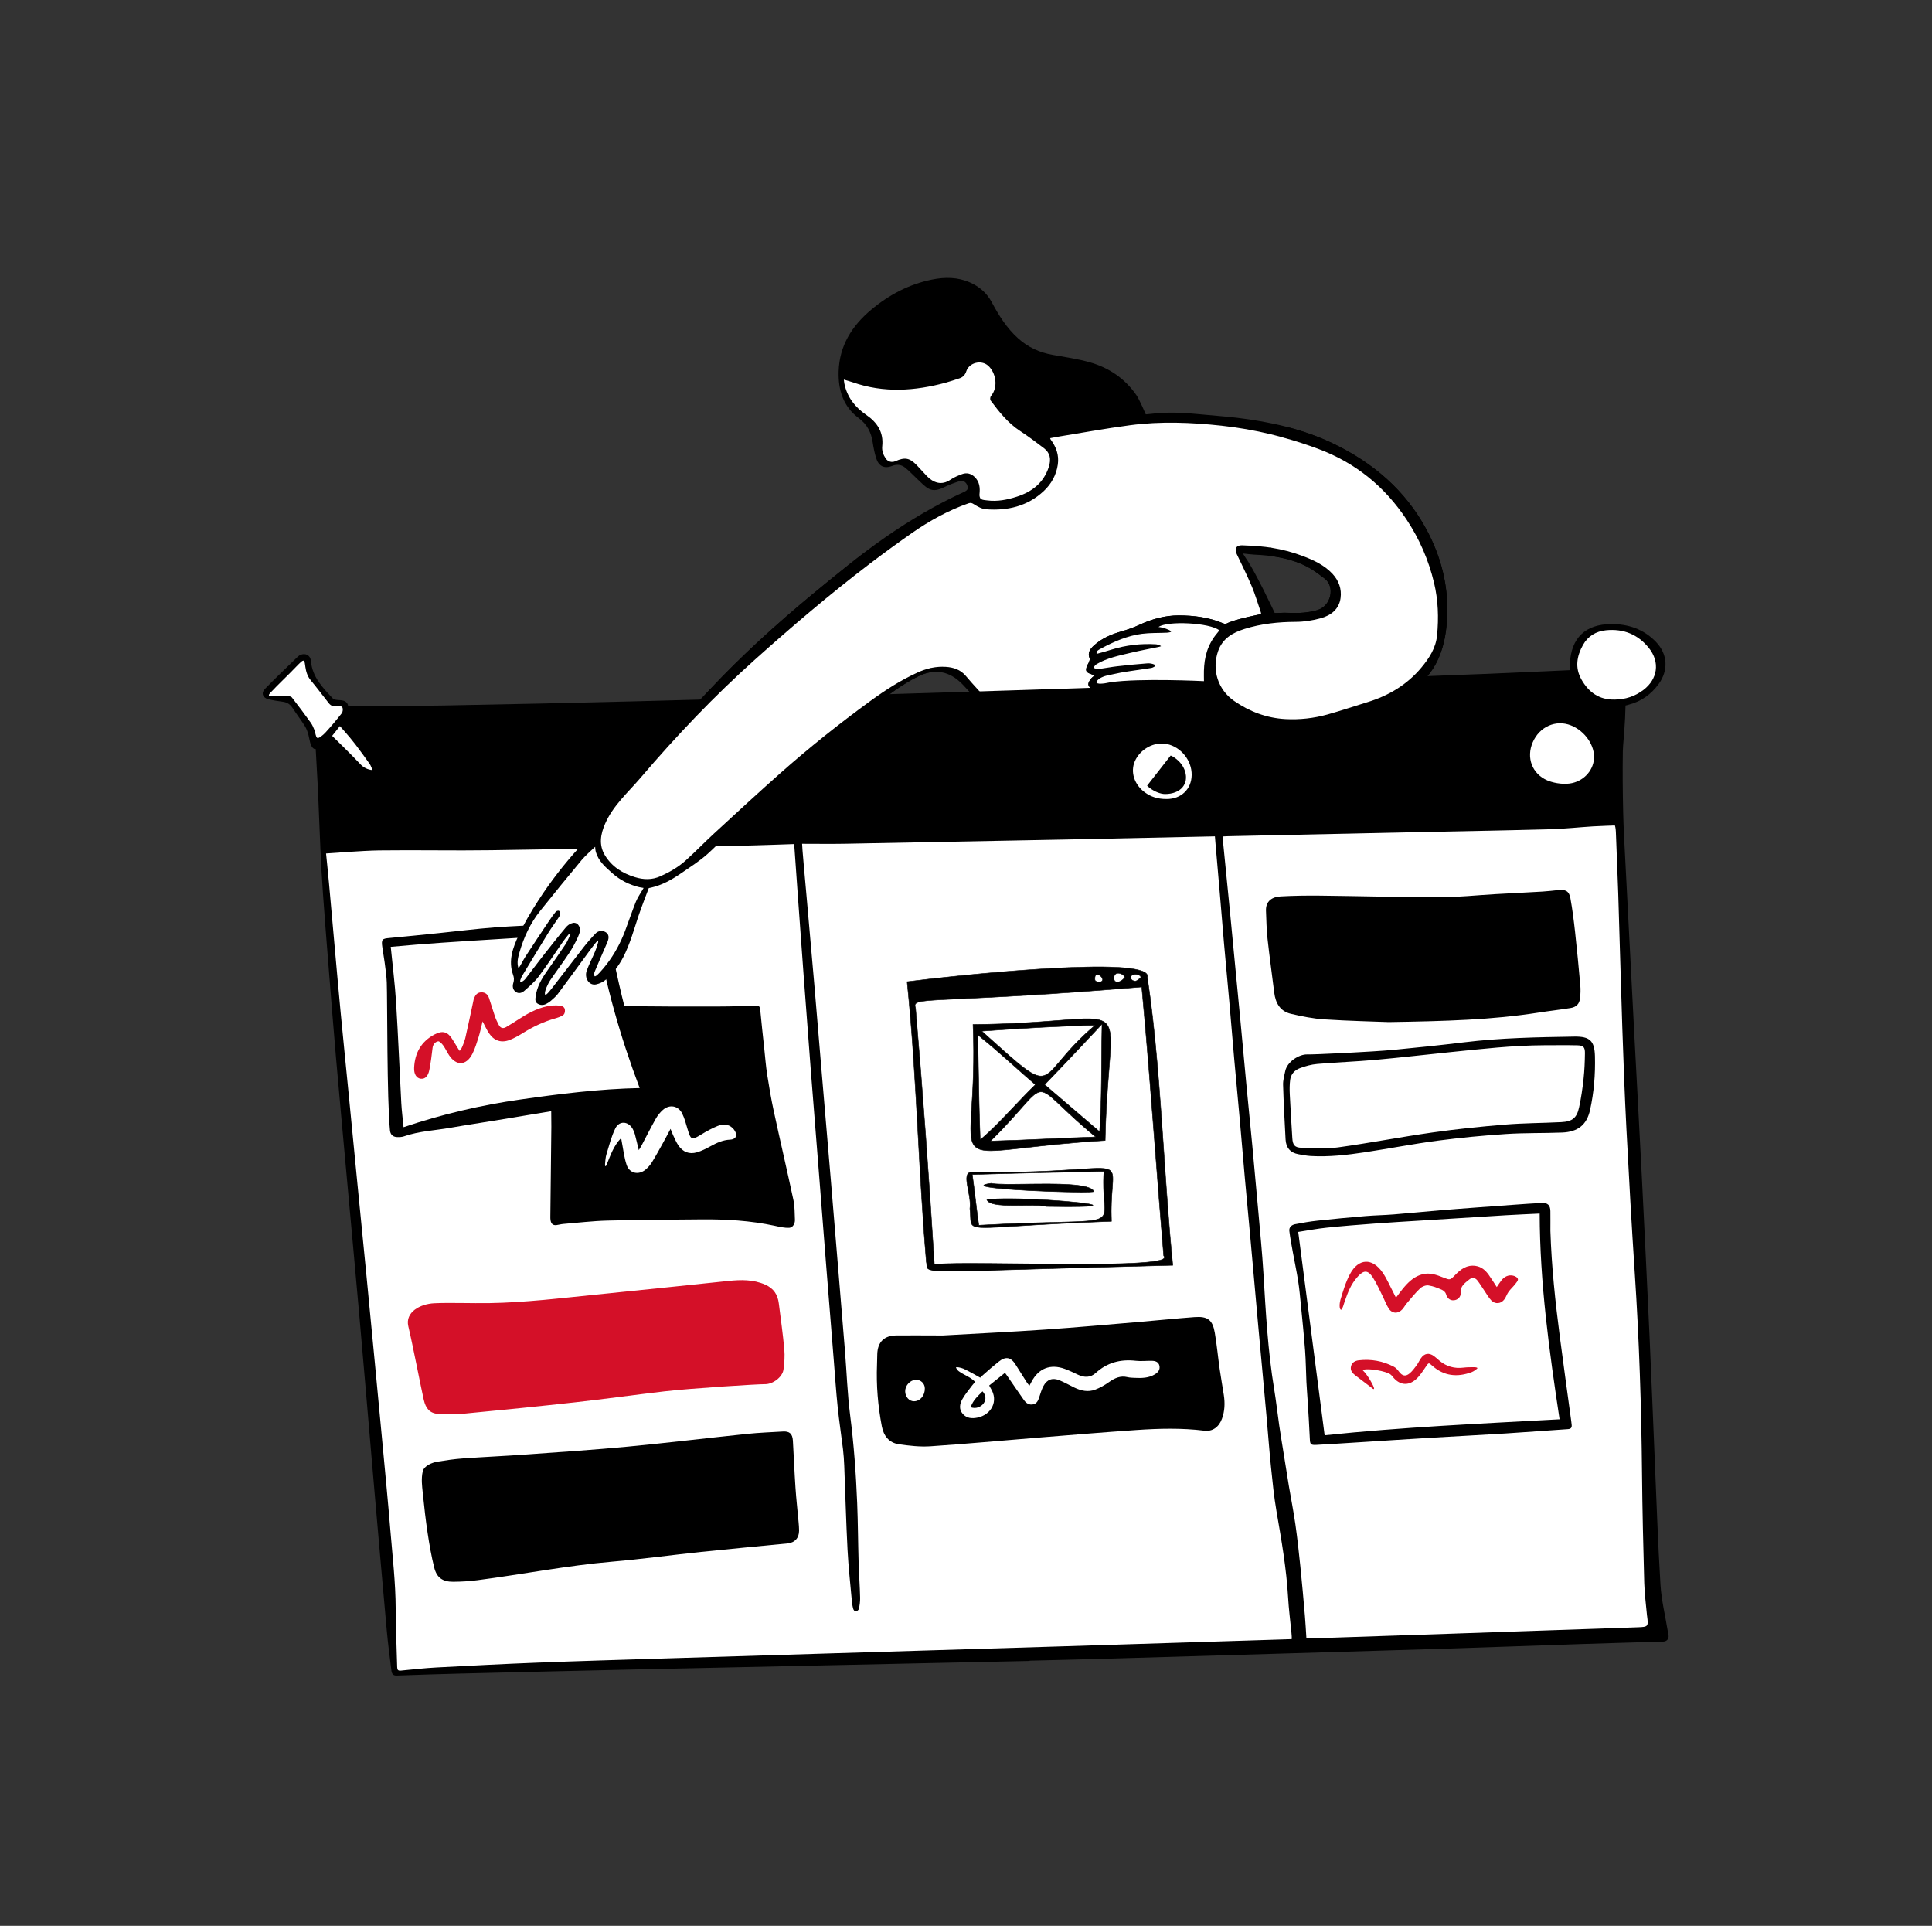 <svg width="305" height="304" viewBox="0 0 305 304" fill="none" xmlns="http://www.w3.org/2000/svg">
<rect x="0" y="0" width="305" height="304" fill="#333333" stroke="none"/>
<g clip-path="url(#clip0_1644_119)">
<path d="M224.895 83.718C221.809 77.997 216.928 73.495 210.387 70.336C206.188 68.308 201.374 67.017 195.239 66.272C194.101 66.135 192.937 66.035 191.812 65.938C191.046 65.873 190.254 65.805 189.475 65.725C187.339 65.507 184.523 65.303 181.694 65.658C181.189 65.722 180.9 65.729 180.888 65.73C180.753 65.73 180.631 65.654 180.578 65.53C180.569 65.508 179.612 63.254 179.13 62.556C177.409 60.063 174.999 58.364 171.966 57.504C170.458 57.077 168.87 56.806 167.334 56.545C166.923 56.474 166.512 56.404 166.102 56.332C163.947 55.948 162.073 55.054 160.534 53.675C158.58 51.926 157.28 49.743 156.266 47.839C155.566 46.524 154.459 45.527 152.978 44.874C151.312 44.141 149.426 44 147.212 44.445C143.832 45.124 140.641 46.709 137.726 49.157C134.46 51.899 132.823 55.007 132.721 58.659C132.631 61.84 133.625 64.154 135.758 65.735C137.082 66.716 137.824 67.999 138.093 69.771C138.228 70.666 138.395 71.443 138.604 72.147C138.778 72.736 139.047 73.123 139.403 73.297C139.749 73.466 140.2 73.445 140.744 73.232C141.585 72.903 142.417 73.018 143.087 73.555C143.56 73.934 143.996 74.364 144.417 74.78C144.655 75.015 144.902 75.259 145.151 75.488C145.279 75.606 145.407 75.73 145.53 75.849C145.918 76.223 146.283 76.577 146.705 76.822C147.386 77.217 148.075 77.024 148.966 76.585C149.669 76.239 150.465 75.93 151.471 75.615C151.795 75.513 152.172 75.582 152.48 75.797C152.853 76.059 153.081 76.495 153.103 76.995C153.13 77.583 152.534 77.855 152.338 77.944C148.202 79.829 144.145 82.167 139.933 85.091C135.926 87.873 132.108 91.04 128.415 94.102L128.334 94.169C122.17 99.28 116.956 104.123 112.393 108.973C111.082 110.366 109.769 111.758 108.455 113.148C105.221 116.57 101.877 120.109 98.639 123.635C96.578 125.881 94.535 128.343 94.181 131.556C94.172 131.637 94.133 131.713 94.071 131.767C94.054 131.782 92.33 133.286 91.722 133.953C89.309 136.6 87.131 139.42 85.249 142.333C83.903 144.414 82.925 146.144 82.17 147.777C81.312 149.633 80.538 151.624 81.308 153.768C81.496 154.292 81.507 154.771 81.344 155.274C81.278 155.475 81.172 155.977 81.591 156.29C81.886 156.51 82.217 156.461 82.576 156.143L82.768 155.973C83.484 155.34 84.224 154.686 84.785 153.938C85.657 152.775 86.492 151.549 87.299 150.364C87.716 149.751 88.147 149.118 88.579 148.499C88.71 148.311 89.036 147.883 89.353 147.492C89.779 146.966 90.005 146.688 90.233 146.688C90.289 146.688 90.345 146.705 90.405 146.739C90.534 146.814 90.654 146.972 90.498 147.303C90.405 147.499 90.31 147.712 90.219 147.917C90 148.41 89.794 148.875 89.576 149.202C88.8 150.368 87.984 151.534 87.195 152.661C86.986 152.959 86.777 153.258 86.568 153.557C85.848 154.589 85.085 155.845 84.888 157.334L84.881 157.382C84.824 157.807 84.822 158.007 85.035 158.144C85.368 158.356 85.725 158.364 86.096 158.167C86.288 158.065 86.535 157.925 86.733 157.748C86.796 157.693 86.858 157.638 86.921 157.582C87.254 157.29 87.569 157.014 87.811 156.691C88.821 155.342 89.832 153.957 90.811 152.619C91.299 151.952 91.786 151.285 92.276 150.619C92.334 150.54 92.402 150.447 92.477 150.343C92.767 149.946 93.164 149.402 93.509 148.964C94.095 148.22 94.323 148.01 94.61 148.147C94.716 148.197 94.879 148.332 94.788 148.676C94.692 149.036 94.472 149.787 94.249 150.323C94.073 150.745 93.879 151.165 93.691 151.571C93.431 152.13 93.163 152.709 92.947 153.289C92.754 153.81 92.838 154.388 93.161 154.761C93.296 154.917 93.589 155.164 94.033 155.069C94.559 154.956 95.079 154.705 95.425 154.398C96.52 153.426 97.419 152.268 98.098 150.956C98.934 149.341 99.495 147.581 100.039 145.879C100.174 145.454 100.314 145.015 100.457 144.584C100.905 143.227 102.115 140.099 102.128 140.067C102.148 140.015 102.181 139.968 102.225 139.933C102.268 139.897 102.32 139.873 102.376 139.863C102.488 139.843 102.6 139.82 102.711 139.794C104.168 139.464 105.579 138.793 107.286 137.618C107.585 137.412 107.887 137.208 108.189 137.005C109.323 136.24 110.495 135.449 111.511 134.536C112.544 133.608 113.538 132.594 114.499 131.614C115.359 130.737 116.249 129.83 117.169 128.98C118.416 127.829 119.725 126.708 120.99 125.624C121.981 124.775 123.005 123.898 123.991 123.014C124.468 122.586 124.943 122.159 125.419 121.731C129.338 118.208 133.39 114.565 137.647 111.289L137.888 111.103C140.062 109.429 142.31 107.698 144.846 106.455C146.386 105.701 147.801 105.521 149.171 105.904C150.294 106.218 151.322 106.882 152.313 107.933C153.221 108.897 154.115 109.901 154.98 110.872C155.401 111.345 155.823 111.817 156.246 112.288C156.504 112.573 156.759 112.859 157.015 113.145C158.636 114.957 160.311 116.83 162.281 118.345C166.417 121.526 170.723 122.882 175.443 122.49C177.521 122.318 179.66 121.996 181.798 121.534C187.229 120.361 191.637 117.76 194.9 113.802C195.265 113.36 195.433 113.228 195.463 113.206C195.515 113.168 195.577 113.146 195.641 113.143C195.704 113.14 195.768 113.156 195.823 113.188C195.861 113.211 199.689 115.414 206.261 114.889C208.216 114.604 210.103 114.203 211.87 113.697C214.677 112.893 217.945 111.829 220.896 110.031C223.845 108.235 225.725 106.241 226.811 103.757C227.613 101.923 228.036 99.835 228.141 97.184C228.324 92.579 227.232 88.049 224.895 83.718L224.895 83.718ZM209.875 95.816C207.422 98.187 203.741 97.369 200.552 97.533C200.716 96.552 200.143 95.734 199.734 94.998C198.344 92.3 196.823 89.615 195.596 86.917C195.706 86.917 205.508 86.883 209.875 91.073C211.127 92.274 211.102 94.671 209.875 95.816Z" fill="white"/>
<path d="M92.539 150.812C91.05 152.837 89.578 154.875 88.072 156.887C87.761 157.303 87.343 157.643 86.951 157.992C86.743 158.177 86.496 158.325 86.249 158.456C85.785 158.703 85.304 158.704 84.859 158.419C84.43 158.145 84.51 157.694 84.563 157.291C84.758 155.817 85.465 154.565 86.299 153.369C87.308 151.925 88.328 150.487 89.304 149.021C89.596 148.582 89.895 147.811 90.201 147.163C90.508 146.515 89.144 148.261 88.847 148.687C87.579 150.502 86.374 152.364 85.046 154.134C84.415 154.976 83.587 155.683 82.793 156.388C82.416 156.722 81.896 156.926 81.395 156.552C80.924 156.2 80.882 155.636 81.032 155.173C81.185 154.702 81.151 154.3 81 153.879C80.198 151.647 80.971 149.59 81.873 147.64C82.752 145.739 83.835 143.917 84.974 142.155C86.903 139.17 89.084 136.362 91.48 133.732C92.108 133.043 93.856 131.52 93.856 131.52C94.219 128.221 96.307 125.692 98.398 123.414C102.93 118.477 107.563 113.631 112.155 108.749C117.144 103.445 122.522 98.563 128.125 93.917C131.914 90.775 135.7 87.632 139.747 84.822C143.696 82.08 147.821 79.643 152.202 77.646C152.448 77.534 152.791 77.343 152.776 77.01C152.739 76.193 152.063 75.772 151.568 75.927C150.731 76.189 149.896 76.491 149.111 76.878C148.26 77.298 147.399 77.603 146.541 77.104C145.939 76.755 145.45 76.208 144.929 75.728C144.241 75.094 143.609 74.393 142.882 73.81C142.303 73.346 141.605 73.247 140.863 73.537C139.583 74.037 138.692 73.597 138.29 72.24C138.056 71.451 137.893 70.635 137.769 69.82C137.531 68.249 136.899 66.988 135.563 65.998C133.123 64.189 132.311 61.573 132.393 58.65C132.508 54.581 134.489 51.448 137.515 48.907C140.333 46.541 143.51 44.855 147.147 44.124C149.173 43.717 151.189 43.729 153.11 44.575C154.584 45.224 155.783 46.237 156.554 47.685C157.681 49.801 158.948 51.816 160.752 53.432C162.299 54.817 164.113 55.645 166.16 56.01C168.133 56.361 170.132 56.645 172.055 57.19C175.077 58.047 177.592 59.754 179.399 62.37C179.905 63.104 180.879 65.403 180.879 65.403C180.879 65.403 181.158 65.396 181.653 65.334C184.274 65.005 186.891 65.133 189.508 65.4C191.43 65.596 193.361 65.715 195.278 65.948C200.553 66.588 205.718 67.718 210.529 70.041C216.769 73.055 221.858 77.398 225.183 83.563C227.467 87.796 228.66 92.352 228.467 97.197C228.376 99.489 228.04 101.763 227.111 103.888C225.865 106.738 223.657 108.732 221.066 110.31C218.239 112.032 215.121 113.106 211.96 114.011C210.109 114.542 208.204 114.937 206.297 115.214C199.521 115.758 195.656 113.47 195.656 113.47C195.656 113.47 195.509 113.577 195.152 114.01C191.676 118.227 187.147 120.713 181.867 121.854C179.763 122.308 177.615 122.638 175.47 122.816C170.458 123.232 166.042 121.65 162.082 118.604C159.78 116.834 157.928 114.64 156.004 112.507C154.695 111.056 153.414 109.579 152.074 108.157C151.245 107.277 150.282 106.554 149.082 106.218C147.642 105.815 146.284 106.115 144.99 106.749C142.392 108.021 140.124 109.795 137.846 111.548C133.092 115.207 128.671 119.255 124.209 123.257C121.962 125.273 119.609 127.173 117.39 129.221C115.448 131.013 113.695 133.013 111.729 134.779C110.429 135.948 108.92 136.891 107.471 137.887C106.033 138.877 104.516 139.72 102.783 140.113C102.579 140.159 102.432 140.185 102.432 140.185C102.432 140.185 101.218 143.321 100.767 144.686C100.05 146.855 99.446 149.062 98.388 151.106C97.689 152.458 96.769 153.642 95.642 154.642C95.228 155.009 94.648 155.271 94.102 155.388C93.019 155.621 92.192 154.382 92.641 153.175C93.017 152.161 93.53 151.198 93.947 150.197C94.162 149.679 94.378 148.945 94.471 148.592C94.669 147.845 93.111 150.035 92.539 150.812ZM165.786 69.168C165.825 69.278 165.833 69.338 165.864 69.379C166.743 70.549 167.205 71.843 166.996 73.317C166.759 74.98 165.962 76.404 164.769 77.519C162.21 79.912 159.056 80.647 155.651 80.388C155.003 80.338 154.339 79.969 153.773 79.607C153.447 79.399 153.251 79.32 152.886 79.448C149.686 80.572 146.745 82.203 143.978 84.129C135.252 90.206 127.113 97.022 119.202 104.105C112.742 109.889 106.77 116.162 101.139 122.761C99.15 125.092 96.799 127.136 95.538 130.016C94.82 131.655 94.507 133.348 95.494 134.988C96.584 136.797 98.272 137.857 100.256 138.46C101.602 138.869 102.935 138.916 104.271 138.315C105.721 137.662 107.089 136.877 108.265 135.82C109.798 134.443 111.229 132.953 112.746 131.558C116.216 128.367 119.677 125.165 123.205 122.039C127.751 118.013 132.497 114.23 137.409 110.656C139.799 108.918 142.271 107.32 144.98 106.105C146.368 105.483 147.796 105.169 149.305 105.264C150.521 105.341 151.628 105.704 152.452 106.675C152.779 107.061 153.108 107.445 153.444 107.821C154.258 108.731 155.092 109.622 155.89 110.545C157.167 112.023 158.351 113.587 159.697 114.998C163.982 119.487 169.251 121.742 175.475 121.641C178.053 121.599 180.521 120.916 182.971 120.163C187.229 118.854 191.003 116.8 193.858 113.279C194.306 112.727 194.284 112.727 194.284 112.727C194.284 112.727 191.743 110.731 190.964 109.688C190.63 109.243 190.238 108.658 190.238 108.658C190.238 108.658 189.485 108.678 189.132 108.646C186.057 108.367 182.977 108.296 179.897 108.574C178.176 108.729 176.457 108.91 174.739 109.104C173.851 109.205 173.018 109.095 172.242 108.636C171.865 108.413 171.704 108.1 171.885 107.688C172.055 107.304 172.361 106.893 172.831 106.65C172.767 106.618 172.328 106.44 172.229 106.407C171.442 106.141 171.308 105.876 171.607 105.107C171.687 104.9 171.834 104.719 171.911 104.511C171.978 104.329 172.076 104.091 172.013 103.939C171.637 103.023 172.136 102.394 172.728 101.862C173.975 100.742 175.48 100.109 177.084 99.655C178.043 99.384 178.992 99.039 179.895 98.621C181.863 97.712 183.938 97.145 186.076 97.147C188.439 97.15 190.803 97.442 193.03 98.371C193.205 98.445 193.458 98.528 193.458 98.528C194.747 97.755 199.081 96.952 199.081 96.952C199.081 96.952 199.121 96.852 198.978 96.444C198.525 95.15 198.15 93.824 197.618 92.564C196.888 90.836 196.046 89.155 195.242 87.459C194.845 86.62 195.157 86.053 196.064 86.076C197.019 86.1 197.974 86.163 198.925 86.245C201.238 86.443 203.489 86.942 205.659 87.765C207.388 88.422 209.067 89.194 210.354 90.579C211.348 91.648 211.824 92.965 211.63 94.405C211.39 96.187 210.1 97.153 208.508 97.594C207.239 97.946 205.889 98.16 204.574 98.166C201.812 98.178 199.116 98.452 196.469 99.285C194.565 99.884 192.986 100.804 192.292 102.789C191.271 105.709 192.243 108.879 194.84 110.674C197.26 112.346 199.972 113.368 202.93 113.526C205.171 113.645 207.406 113.399 209.572 112.796C211.685 112.208 213.764 111.496 215.863 110.856C219.214 109.836 222.115 108.109 224.375 105.405C225.615 103.922 226.668 102.312 226.864 100.318C227.139 97.514 227.042 94.719 226.384 91.973C225.528 88.404 224.097 85.098 222.055 82.013C218.607 76.802 213.997 73.057 208.195 70.878C203.248 69.019 198.127 67.773 192.845 67.197C188.025 66.672 183.208 66.489 178.401 67.123C174.549 67.631 170.723 68.337 166.885 68.959C166.523 69.017 166.164 69.096 165.785 69.168L165.786 69.168ZM133.216 59.92C133.25 60.18 133.264 60.376 133.303 60.567C133.741 62.694 134.983 64.277 136.731 65.474C138.496 66.683 139.514 68.232 139.275 70.448C139.199 71.155 139.44 71.782 139.817 72.361C140.155 72.878 140.785 73.052 141.35 72.802C142.851 72.138 143.588 72.266 144.728 73.431C145.279 73.994 145.785 74.601 146.336 75.164C147.295 76.144 148.587 76.727 150.065 75.712C150.613 75.335 151.256 75.076 151.884 74.84C152.612 74.566 153.291 74.746 153.856 75.285C154.655 76.048 154.739 77.005 154.627 78.035C154.601 78.279 154.692 78.661 154.863 78.77C155.126 78.939 155.503 78.944 155.836 78.988C157.456 79.203 159.017 78.887 160.545 78.395C162.938 77.624 164.752 76.212 165.565 73.725C165.977 72.468 165.767 71.478 164.801 70.745C163.576 69.815 162.347 68.884 161.059 68.046C159.126 66.788 157.736 65.027 156.386 63.221C156.278 63.077 156.304 62.686 156.425 62.54C157.686 61.026 157.151 58.767 156.009 57.736C154.919 56.752 153.001 57.224 152.547 58.606C152.366 59.16 152.019 59.547 151.453 59.725C150.737 59.95 150.031 60.206 149.307 60.402C144.414 61.728 139.522 62.054 134.637 60.351C134.2 60.199 133.751 60.081 133.216 59.92V59.92ZM101.614 140.162C101.614 140.162 101.072 140.079 100.908 140.038C99.332 139.647 97.919 138.944 96.698 137.86C95.613 136.898 94.503 135.963 94.072 134.49C93.972 134.149 93.96 133.661 93.96 133.661C93.43 134.136 92.299 135.189 91.85 135.729C89.628 138.398 87.43 141.088 85.262 143.801C83.719 145.734 82.696 147.948 82.013 150.317C81.777 151.135 81.554 151.968 81.859 152.862C82.28 152.24 82.584 151.561 82.984 150.944C84.206 149.056 85.461 147.191 86.712 145.322C87.035 144.84 87.371 144.362 87.742 143.916C87.841 143.797 88.149 143.708 88.254 143.775C88.381 143.854 88.462 144.124 88.439 144.294C88.41 144.505 88.272 144.71 88.149 144.896C87.63 145.676 87.069 146.43 86.576 147.226C85.187 149.472 83.817 151.73 82.459 153.996C82.311 154.242 81.811 155.25 82.389 154.962C82.614 154.85 82.809 154.683 82.956 154.494C83.867 153.326 84.746 152.134 85.66 150.968C86.863 149.435 88.067 147.902 89.319 146.408C89.602 146.071 89.94 145.8 90.484 145.675C90.681 145.63 91.048 145.726 91.202 145.89C91.815 146.543 91.524 147.289 91.226 147.944C90.823 148.829 90.354 149.693 89.818 150.503C88.888 151.911 87.869 153.26 86.918 154.654C86.458 155.329 85.931 156.512 86.035 156.941C86.14 157.369 87.111 156.018 87.54 155.471C89.104 153.478 90.623 151.45 92.185 149.456C92.774 148.705 93.41 147.985 94.076 147.301C94.496 146.868 95.242 146.867 95.692 147.193C96.108 147.494 96.187 147.967 95.929 148.622C95.846 148.831 95.754 149.037 95.665 149.244C95.091 150.567 94.507 151.886 93.953 153.218C93.858 153.448 93.719 153.711 93.855 154.063C93.99 154.415 95.26 152.881 95.768 152.224C97.012 150.614 97.977 148.829 98.696 146.921C99.273 145.386 99.793 143.829 100.405 142.309C100.694 141.593 101.244 140.836 101.614 140.163L101.614 140.162ZM182.289 104.94C182.645 105.112 181.972 105.407 181.792 105.442C181.296 105.538 180.789 105.585 180.289 105.665C178.79 105.904 177.272 106.071 175.799 106.422C174.858 106.646 174.429 106.634 173.62 107.09C173.54 107.135 172.925 107.596 173.121 107.79C173.316 107.984 173.749 107.933 174.059 107.916C174.468 107.894 174.871 107.774 175.28 107.714C179.928 107.031 190.061 107.534 190.061 107.534L190.05 106.729C190.019 104.544 190.297 102.564 191.64 100.604C191.968 100.125 192.236 99.887 192.478 99.505C191.029 98.308 184.306 97.958 182.881 98.979C183.668 99.051 184.549 99.412 184.817 99.606C185.085 99.801 184.372 99.873 184.151 99.883C182.858 99.94 181.553 99.891 180.275 100.057C178.015 100.35 175.942 101.246 173.942 102.308C173.686 102.444 173.332 102.635 173.21 102.771C173.089 102.907 173.08 103.145 173.119 103.226C173.818 103.052 174.764 102.768 175.45 102.556C177.754 101.843 180.107 101.564 182.51 101.713C182.767 101.729 183.395 101.983 183.254 102.03C183.113 102.077 183.09 102.089 183.006 102.107C181.502 102.421 179.99 102.699 178.497 103.055C176.665 103.491 174.715 103.878 173.089 104.862C172.902 104.976 172.574 105.342 172.733 105.466C172.892 105.59 173.432 105.614 173.742 105.573C174.616 105.458 175.484 105.284 176.361 105.185C177.944 105.006 179.53 104.842 181.118 104.723C181.501 104.694 181.933 104.768 182.289 104.94L182.289 104.94ZM196.224 87.367C196.425 87.696 196.533 87.904 196.669 88.091C198.172 90.179 201.234 96.755 201.234 96.755C201.234 96.755 201.455 96.788 201.891 96.758C202.451 96.719 203.016 96.724 203.577 96.747C205.063 96.808 206.537 96.736 207.969 96.308C210.19 95.642 210.768 92.575 209.122 91.331C208.227 90.654 207.327 89.951 206.336 89.44C203.723 88.094 200.875 87.671 197.971 87.545C197.44 87.521 196.912 87.439 196.224 87.367Z" fill="black"/>
</g>
<g clip-path="url(#clip1_1644_119)">
<path d="M51.756 111.59C51.2 111.59 50.681 111.608 50.279 111.657C50.008 111.69 49.809 111.931 49.825 112.206C50.224 118.363 50.511 124.328 50.718 129.371C52.409 163.74 56.488 197.738 59.153 231.999C60.099 242.2 60.781 252.478 61.996 262.698C62.038 263.03 62.079 263.362 62.12 263.693C62.172 264.108 62.317 264.177 62.604 264.166C127.663 262.477 193.394 261.31 258.605 258.916C259.927 258.878 261.248 258.839 262.57 258.799C262.889 258.792 263.122 258.573 263.09 258.251C261.092 248.953 261.427 239.355 260.881 229.943C259.709 199.414 257.811 166.594 256.262 135.992C255.926 129.575 255.62 122.734 255.994 116.609C255.982 115.07 257.249 105.805 254.951 105.791C186.063 108.4 121.273 111.47 51.756 111.59Z" fill="white"/>
<path d="M263.415 258.223C263.394 257.971 263.325 257.722 263.284 257.471C262.886 255.023 262.282 252.587 262.132 250.123C261.721 243.398 261.497 236.661 261.208 229.929C260.935 223.557 260.695 217.183 260.402 210.812C260.018 202.444 259.61 194.077 259.188 185.711C258.809 178.216 258.392 170.722 258 163.228C257.525 154.144 257.054 145.06 256.589 135.975C256.455 133.368 256.301 130.761 256.242 128.152C256.171 124.966 256.141 121.777 256.19 118.591C256.217 116.832 257.09 110.464 256.256 106.486C256.126 105.868 255.567 105.436 254.936 105.464C251.011 105.642 237.742 106.254 234.239 106.387C224.146 106.771 214.054 107.154 203.962 107.514C194.952 107.834 185.942 108.13 176.932 108.422C165.095 108.805 153.258 109.191 141.42 109.544C127.776 109.95 114.131 110.347 100.486 110.7C90.347 110.963 80.208 111.175 70.068 111.362C65.306 111.45 60.543 111.43 55.78 111.447C55.596 111.447 51.958 111.122 50.239 111.332C49.796 111.387 49.472 111.778 49.498 112.224C49.639 114.685 50.123 123.074 50.202 124.787C50.346 127.887 50.44 130.988 50.586 134.088C50.698 136.486 50.83 138.884 51.001 141.279C51.267 145.01 51.566 148.738 51.863 152.466C52.247 157.275 52.62 162.086 53.039 166.893C53.603 173.372 54.205 179.848 54.792 186.326C55.435 193.418 56.095 200.508 56.722 207.601C57.379 215.029 58.005 222.458 58.644 229.887C58.817 231.899 58.986 233.912 59.163 235.924C59.789 243.062 60.406 250.2 61.055 257.336C61.25 259.473 61.531 261.603 61.796 263.733C61.85 264.172 62.035 264.514 62.616 264.493C65.993 264.371 69.371 264.259 72.75 264.177C82.358 263.943 91.966 263.713 101.575 263.502C121.898 263.056 142.221 262.623 162.544 262.185L162.543 262.145C166.667 262.04 170.791 261.949 174.915 261.828C192.3 261.32 209.686 260.813 227.071 260.284C234.552 260.056 242.031 259.77 249.512 259.523C253.867 259.378 258.224 259.257 262.58 259.126C263.098 259.11 263.458 258.733 263.416 258.223L263.415 258.223ZM241.967 117.173C243.037 114.699 245.609 113.558 247.994 114.5C250.228 115.382 251.824 117.717 251.635 119.824C251.462 121.744 249.906 123.392 247.796 123.679C246.482 123.858 245.028 123.515 244.263 123.183C241.863 122.141 240.919 119.597 241.967 117.173ZM179.161 120.147C180.019 118.207 182.249 117.019 184.229 117.446C186.468 117.928 188.164 120.061 188.126 122.345C188.088 124.619 186.423 126.133 184.177 126.128C182.778 126.138 181.706 125.779 180.747 125.086C179.061 123.867 178.414 121.835 179.161 120.147ZM113.242 119.114C115.432 117.587 118.746 117.978 120.519 119.973C122.348 122.031 121.49 125.71 118.816 126.927C118.139 127.235 117.391 127.381 116.563 127.377C115.633 127.373 114.604 127.251 113.771 126.876C110.604 125.45 110.392 121.103 113.242 119.114L113.242 119.114ZM203.913 258.746C203.913 258.746 179.283 259.517 167.445 259.889C158.03 260.185 148.614 260.46 139.199 260.747C127.659 261.098 116.119 261.447 104.579 261.805C97.991 262.01 91.402 262.201 84.815 262.456C79.526 262.661 74.239 262.932 68.952 263.214C67.066 263.315 65.185 263.523 63.304 263.709C62.843 263.755 62.712 263.604 62.702 263.161C62.63 260.101 62.475 257.042 62.467 253.982C62.455 249.81 61.965 245.675 61.625 241.529C61.263 237.123 60.833 232.721 60.424 228.319C60.018 223.958 59.603 219.598 59.188 215.239C58.739 210.541 58.29 205.843 57.833 201.146C57.363 196.322 56.88 191.499 56.408 186.676C55.941 181.915 55.483 177.154 55.016 172.394C54.608 168.227 54.183 164.061 53.786 159.893C53.439 156.254 53.12 152.612 52.792 148.972C52.505 145.776 52.221 142.58 51.936 139.385C51.821 138.094 51.474 134.723 51.474 134.723C51.474 134.723 57.286 134.273 59.829 134.239C65.719 134.162 71.611 134.296 77.5 134.21C90.447 134.022 103.393 133.751 116.339 133.512C119.082 133.462 125.376 133.239 125.376 133.239C125.376 133.239 126.351 147.094 126.839 153.581C127.231 158.796 127.617 164.012 128.02 169.226C128.414 174.313 128.828 179.398 129.229 184.485C129.623 189.486 130.009 194.488 130.405 199.49C130.806 204.555 131.215 209.619 131.623 214.684C131.823 217.163 131.988 219.646 132.243 222.119C132.472 224.338 132.814 226.544 133.081 228.758C133.185 229.622 133.243 230.494 133.278 231.364C133.454 235.783 133.569 240.204 133.797 244.62C133.937 247.315 134.235 250.002 134.478 252.691C134.516 253.112 134.58 253.55 134.696 253.958C134.741 254.119 134.897 254.347 135.06 254.369C135.223 254.391 135.538 254.159 135.576 254C135.716 253.426 135.797 252.804 135.784 252.221C135.743 250.351 135.601 248.484 135.546 246.615C135.455 243.491 135.445 240.365 135.32 237.243C135.134 232.611 134.798 227.994 134.208 223.388C133.779 220.04 133.666 216.651 133.396 213.282C133.063 209.128 132.713 204.976 132.37 200.823C131.977 196.077 131.587 191.331 131.188 186.586C130.711 180.908 130.223 175.232 129.743 169.555C129.346 164.852 128.961 160.147 128.557 155.445C128.158 150.807 127.739 146.17 127.333 141.532C127.107 138.949 126.602 133.534 126.625 133.194C128.89 133.194 131.18 133.229 133.387 133.189C145.251 132.972 157.113 132.743 168.976 132.505C176.289 132.359 191.795 132.02 191.795 132.02L191.869 132.926C192.093 135.656 192.342 138.384 192.575 141.113C192.793 143.674 192.994 146.236 193.22 148.797C193.493 151.886 193.791 154.973 194.063 158.062C194.332 161.109 194.575 164.159 194.845 167.206C195.128 170.401 195.438 173.595 195.724 176.79C195.994 179.816 196.242 182.844 196.513 185.87C196.794 189.002 197.093 192.132 197.379 195.263C197.583 197.485 197.779 199.707 197.977 201.929C198.198 204.405 198.416 206.881 198.64 209.357C198.851 211.684 199.068 214.011 199.282 216.338C199.507 218.792 199.735 221.246 199.954 223.701C200.187 226.325 200.378 228.954 200.648 231.574C200.889 233.914 201.119 236.262 201.519 238.577C202.301 243.096 203.088 247.607 203.351 252.196C203.456 254.02 203.691 255.836 203.869 257.654C203.97 258.68 203.913 258.746 203.913 258.746L203.913 258.746ZM258.572 256.872C248.499 257.213 238.427 257.566 228.354 257.911C221.15 258.157 213.946 258.397 206.741 258.638C206.575 258.643 206.407 258.624 206.239 258.616C206.157 257.369 206.103 256.205 206.002 255.046C205.779 252.467 205.553 249.889 205.289 247.314C205.059 245.078 204.817 242.842 204.5 240.617C204.214 238.604 203.812 236.608 203.477 234.602C203.19 232.89 202.926 231.174 202.652 229.46C202.416 227.976 202.165 226.495 201.948 225.008C201.67 223.099 201.464 221.179 201.149 219.277C200.145 213.203 199.822 207.07 199.451 200.938C199.259 197.758 198.941 194.585 198.662 191.41C198.351 187.876 198.028 184.342 197.696 180.81C197.409 177.764 197.095 174.72 196.806 171.674C196.468 168.121 196.151 164.565 195.813 161.012C195.254 155.133 194.69 149.254 194.12 143.376C193.775 139.824 193.414 136.275 193.063 132.724C193.042 132.518 193.042 132.31 193.028 132.035C193.346 132.02 193.614 132.002 193.882 131.996C203.534 131.788 213.185 131.579 222.836 131.373C230.128 131.218 237.42 131.091 244.71 130.896C246.981 130.835 249.246 130.58 251.516 130.442C252.406 130.387 254.938 130.3 254.938 130.3C254.938 130.3 255.07 130.663 255.091 131.295C255.201 134.543 255.362 137.79 255.465 141.039C255.689 148.072 255.867 155.107 256.105 162.14C256.285 167.474 256.479 172.808 256.754 178.137C257.149 185.759 257.573 193.38 258.077 200.995C258.772 211.502 259.119 222.018 259.219 232.546C259.274 238.329 259.413 244.112 259.571 249.893C259.618 251.61 259.857 253.322 260.009 255.036C260.013 255.078 260.024 255.12 260.029 255.162C260.24 256.754 260.168 256.818 258.572 256.872V256.872ZM183.918 125.341C183.226 125.332 182.311 124.993 181.489 124.371C181.165 124.126 181.095 124.012 181.095 124.012L184.809 119.263C184.809 119.263 185.013 119.313 185.416 119.595C186.207 120.149 186.801 120.847 187.086 121.775C187.687 123.731 186.412 125.332 183.918 125.341V125.341ZM116.767 126.319C116.139 126.244 115.52 126.057 114.938 125.822C113.41 125.206 112.657 124.073 112.708 122.6C112.754 121.261 113.648 120.192 115.16 119.669C116.667 119.147 118.607 119.667 119.628 120.895C120.472 121.91 120.477 123.032 119.941 124.182C119.32 125.514 118.31 126.502 116.767 126.319Z" fill="black"/>
</g>
<g clip-path="url(#clip2_1644_119)">
<path d="M91.788 173.633H118.518V186.453H91.788V173.633Z" fill="white"/>
<path d="M125.493 192.553C125.448 191.516 125.474 190.455 125.26 189.449C124.26 184.754 123.165 180.08 122.151 175.388C121.739 173.481 121.411 171.554 121.111 169.625C120.9 168.264 120.798 166.885 120.651 165.513C120.433 163.466 120.203 161.419 120.013 159.369C119.967 158.872 119.771 158.674 119.293 158.727C118.746 158.789 114.938 158.878 113.58 158.874C110.965 158.867 108.35 158.866 105.736 158.874C104.285 158.878 91.915 158.765 88.038 158.73C87.403 158.724 86.886 159.24 86.892 159.875C86.927 163.958 87.044 177.469 87.039 177.85C86.98 182.571 86.932 187.292 86.883 192.013C86.881 192.204 86.879 192.398 86.908 192.586C86.987 193.116 87.247 193.462 87.841 193.388C88.195 193.344 88.542 193.236 88.896 193.206C91.227 193.014 93.555 192.732 95.89 192.672C100.82 192.545 105.754 192.528 110.687 192.482C114.587 192.446 118.463 192.671 122.293 193.491C123.044 193.652 123.852 193.856 124.628 193.806C125.173 193.77 125.518 193.123 125.493 192.553L125.493 192.553ZM115.263 179.9C114.122 179.946 113.134 180.407 112.155 180.947C111.471 181.324 110.756 181.686 110.011 181.902C108.796 182.254 107.79 181.845 107.08 180.789C106.763 180.317 106.542 179.779 106.293 179.264C106.157 178.981 106.054 178.681 105.858 178.195C105.39 179.067 105.021 179.779 104.63 180.48C104.072 181.483 103.524 182.492 102.92 183.467C102.656 183.894 102.307 184.292 101.923 184.617C100.825 185.547 99.373 185.236 98.92 183.874C98.528 182.697 98.397 181.432 98.153 180.205C98.124 180.063 98.106 179.919 98.061 179.644C96.854 180.868 96.368 182.402 95.774 183.841C95.591 184.283 95.492 184.058 95.517 183.755C95.561 183.229 95.591 182.688 95.744 182.19C96.163 180.819 96.512 179.402 97.139 178.126C97.764 176.854 99.212 176.973 99.899 178.232C100.041 178.493 100.152 178.77 100.229 179.058C100.435 179.833 100.614 180.615 100.843 181.553C101.04 181.227 101.174 181.028 101.286 180.817C102.03 179.408 102.744 177.982 103.526 176.594C103.812 176.084 104.201 175.601 104.637 175.212C105.679 174.283 107.067 174.517 107.691 175.764C108.076 176.534 108.29 177.394 108.539 178.226C109.067 179.988 109.183 180.021 110.754 179.056C111.564 178.56 112.409 178.098 113.287 177.741C114.092 177.414 114.972 177.406 115.653 178.063C115.928 178.328 116.22 178.782 116.222 179.154C116.225 179.639 115.758 179.881 115.263 179.9L115.263 179.9Z" fill="black"/>
</g>
<g clip-path="url(#clip3_1644_119)">
<path d="M94.808 145.139C94.663 145.139 94.49 145.175 94.29 145.249C94.007 145.354 93.717 145.439 93.421 145.525C91.622 146.043 89.763 146.123 87.965 146.2C87.636 146.214 87.308 146.228 86.979 146.245C86.144 146.287 85.295 146.327 84.474 146.365C82.355 146.463 80.164 146.564 78.017 146.73C76.105 146.877 74.163 147.091 72.285 147.298C71.363 147.4 70.41 147.505 69.471 147.601L68.308 147.72C66.092 147.947 63.801 148.182 61.544 148.39C61.194 148.422 60.758 148.462 60.673 148.571C60.567 148.706 60.654 149.293 60.691 149.544C60.702 149.614 60.721 149.739 60.748 149.905C60.908 150.909 61.334 153.576 61.387 155.065C61.418 155.932 61.431 157.92 61.448 160.437C61.487 166.236 61.546 174.999 61.892 178.412C61.94 178.887 62.198 179.14 62.66 179.163C62.936 179.177 63.341 179.182 63.667 179.069C65.33 178.488 67.069 178.259 68.751 178.037C69.515 177.937 70.305 177.833 71.071 177.697C72.534 177.439 74.025 177.203 75.466 176.976C76.517 176.809 77.604 176.638 78.671 176.459C81.243 176.027 99.805 172.948 100.812 172.835C101.153 172.774 101.635 172.728 102.244 172.7C102.338 172.696 102.43 172.67 102.513 172.625C102.595 172.579 102.667 172.516 102.721 172.438C102.775 172.362 102.811 172.274 102.827 172.181C102.842 172.088 102.835 171.994 102.808 171.904C102.202 169.892 101.072 166.284 100.319 164.719C99.313 162.705 98.576 160.148 98.226 158.804C97.852 157.363 97.274 154.864 96.508 151.375C96.28 150.336 96.09 149.275 95.906 148.249C95.766 147.465 95.62 146.654 95.46 145.862C95.391 145.522 95.268 145.301 95.096 145.204C95.017 145.16 94.921 145.138 94.808 145.138L94.808 145.139Z" fill="white"/>
<path d="M100.858 173.159C101.242 173.089 101.775 173.049 102.259 173.026C102.874 172.997 103.298 172.399 103.12 171.809C102.544 169.896 101.385 166.18 100.613 164.577C99.664 162.676 98.933 160.224 98.543 158.721C98.064 156.879 97.341 153.648 96.827 151.304C96.427 149.48 96.151 147.628 95.78 145.797C95.594 144.883 95.04 144.623 94.177 144.942C93.9 145.045 93.615 145.129 93.33 145.21C91.248 145.81 89.1 145.809 86.963 145.918C83.972 146.07 80.977 146.173 77.992 146.404C75.135 146.624 72.289 146.984 69.438 147.276C66.797 147.546 64.157 147.821 61.514 148.064C60.331 148.173 60.167 148.238 60.368 149.592C60.443 150.098 60.999 153.368 61.06 155.077C61.164 157.963 61.072 173.557 61.566 178.445C61.629 179.061 62 179.458 62.644 179.49C63.019 179.509 63.426 179.499 63.775 179.377C66.158 178.545 68.674 178.452 71.128 178.019C73.654 177.573 76.194 177.206 78.724 176.781C81.236 176.36 100.041 173.241 100.858 173.159ZM82.125 173.563C75.903 174.453 69.807 175.874 63.708 177.932C63.573 176.519 63.417 175.324 63.352 174.124C63.069 168.819 62.858 163.509 62.528 158.207C62.347 155.316 61.979 152.437 61.687 149.463C72.395 148.447 83.277 148.135 94.17 147.092C95.595 155.428 97.901 163.62 100.984 171.753C94.59 171.89 88.354 172.672 82.125 173.563V173.563Z" fill="black"/>
<path d="M76.184 161.228C75.95 162.165 75.794 162.951 75.553 163.71C75.264 164.618 74.992 165.549 74.555 166.387C73.589 168.243 72.014 168.286 70.875 166.54C70.551 166.042 70.306 165.49 69.958 165.012C69.756 164.735 69.375 164.331 69.156 164.376C68.69 164.472 68.355 164.856 68.288 165.424C68.151 166.58 68.008 167.738 67.783 168.88C67.58 169.914 67.089 170.354 66.426 170.28C65.762 170.205 65.333 169.571 65.377 168.558C65.48 166.219 66.492 164.401 68.599 163.292C69.903 162.605 70.705 162.865 71.466 164.128C71.809 164.698 72.34 165.555 72.509 165.828C72.678 166.1 73.296 164.542 73.451 163.881C73.914 161.899 74.317 159.904 74.744 157.915C74.767 157.811 74.784 157.704 74.824 157.607C75.034 157.091 75.322 156.666 75.957 156.642C76.612 156.617 77.004 156.979 77.2 157.542C77.535 158.504 77.806 159.488 78.138 160.45C78.296 160.909 78.513 161.351 78.739 161.782C79 162.283 79.408 162.418 79.907 162.121C80.49 161.774 81.071 161.42 81.638 161.048C83.119 160.076 84.647 159.194 86.402 158.836C87.045 158.706 87.704 158.673 88.356 158.737C88.662 158.768 89.114 158.908 89.173 159.356C89.209 159.63 89.19 159.987 88.937 160.204C88.645 160.452 87.996 160.657 87.613 160.766C85.801 161.283 84.124 162.08 82.53 163.076C81.885 163.48 81.212 163.861 80.507 164.141C79.143 164.682 78.003 164.307 77.184 163.08C76.836 162.558 76.582 161.973 76.184 161.227L76.184 161.228Z" fill="#D41028"/>
</g>
<g clip-path="url(#clip4_1644_119)">
<path d="M243.54 190.214C243.501 190.214 243.461 190.215 243.419 190.217C242.18 190.277 240.92 190.366 239.701 190.452L239.1 190.494C237.193 190.629 235.286 190.768 233.38 190.912L232.344 190.989C230.705 191.111 229.01 191.238 227.345 191.379C226.281 191.469 225.199 191.568 224.153 191.664C222.808 191.787 221.417 191.915 220.046 192.024C219.323 192.082 218.588 192.117 217.877 192.15C217.127 192.186 216.351 192.223 215.594 192.286C212.914 192.511 210.45 192.746 208.061 193.004C207.005 193.118 205.877 193.297 204.513 193.565C204.346 193.598 203.806 193.746 203.87 194.271C203.986 195.229 204.163 196.202 204.335 197.142L204.412 197.568C204.515 198.138 204.628 198.717 204.737 199.277C204.918 200.209 205.106 201.172 205.256 202.128C205.43 203.236 205.54 204.369 205.646 205.464L205.686 205.872C205.726 206.282 205.766 206.692 205.807 207.102C206.003 209.087 206.206 211.139 206.358 213.163C206.436 214.196 206.469 215.245 206.5 216.259C206.519 216.873 206.539 217.508 206.569 218.13C206.597 218.733 206.641 219.349 206.684 219.943C206.712 220.345 206.742 220.76 206.767 221.17C206.795 221.633 206.824 222.096 206.853 222.559C206.945 224.037 207.041 225.566 207.104 227.072C207.111 227.258 207.128 227.643 207.202 227.711C207.238 227.744 207.37 227.778 207.788 227.756C209.571 227.66 211.382 227.545 213.135 227.433C213.642 227.401 214.15 227.368 214.658 227.336C215.952 227.255 217.246 227.172 218.54 227.089C220.918 226.936 223.378 226.778 225.798 226.633C227.529 226.53 229.289 226.432 230.991 226.337C233.171 226.216 235.425 226.091 237.64 225.952C239.384 225.843 241.158 225.715 242.872 225.591C244.386 225.482 245.952 225.369 247.493 225.27C247.705 225.256 247.756 225.208 247.764 225.198C247.775 225.186 247.806 225.133 247.789 224.95C247.771 224.764 247.749 224.579 247.724 224.394C247.536 223.002 247.345 221.61 247.155 220.219C246.749 217.244 246.328 214.168 245.934 211.139C245.334 206.54 244.622 200.47 244.43 194.307L244.43 194.297C244.43 193.981 244.431 193.666 244.432 193.35C244.434 192.639 244.437 191.904 244.426 191.183C244.421 190.801 244.343 190.545 244.189 190.4C244.055 190.275 243.842 190.214 243.54 190.214H243.54Z" fill="white"/>
<path d="M244.757 194.297C244.933 199.924 245.532 205.517 246.258 211.097C246.834 215.517 247.451 219.933 248.049 224.35C248.074 224.54 248.097 224.73 248.115 224.92C248.157 225.358 248.004 225.564 247.515 225.596C244.229 225.809 240.947 226.072 237.661 226.278C233.715 226.526 229.765 226.723 225.818 226.96C222.104 227.182 218.392 227.429 214.679 227.663C212.389 227.807 210.098 227.959 207.806 228.082C206.894 228.131 206.814 227.971 206.777 227.086C206.695 225.119 206.56 223.155 206.441 221.189C206.379 220.174 206.291 219.161 206.242 218.145C206.164 216.493 206.156 214.836 206.032 213.188C205.849 210.757 205.598 208.331 205.361 205.904C205.239 204.66 205.127 203.412 204.933 202.179C204.693 200.655 204.365 199.145 204.091 197.627C203.891 196.524 203.68 195.422 203.545 194.311C203.472 193.708 203.924 193.348 204.45 193.244C205.634 193.012 206.827 192.809 208.027 192.68C210.536 192.408 213.051 192.172 215.567 191.961C217.048 191.837 218.538 191.817 220.02 191.698C222.454 191.504 224.884 191.259 227.318 191.053C229.329 190.884 231.342 190.737 233.355 190.586C235.262 190.442 237.169 190.303 239.077 190.169C240.519 190.068 241.96 189.96 243.403 189.89C244.331 189.846 244.74 190.251 244.754 191.178C244.769 192.218 244.757 193.257 244.757 194.297H244.757ZM204.949 194.462L209.117 226.564C221.398 225.272 233.79 224.726 246.207 224.043C244.571 213.253 243.089 202.501 243.065 191.565C241.241 191.654 239.479 191.723 237.72 191.829C233.285 192.098 228.851 192.382 224.417 192.662C221.978 192.816 219.538 192.953 217.101 193.135C214.54 193.326 211.978 193.526 209.423 193.792C207.897 193.951 206.384 194.242 204.949 194.462H204.949Z" fill="black"/>
<path d="M220.376 204.843C220.859 204.22 221.273 203.632 221.742 203.093C222.517 202.202 223.391 201.438 224.585 201.139C225.753 200.846 226.809 201.245 227.859 201.66C228.926 202.081 228.916 202.087 229.724 201.257C230.608 200.35 231.569 199.616 232.961 199.827C233.877 199.965 234.5 200.517 235.008 201.221C235.45 201.832 235.841 202.481 236.29 203.166C236.56 202.773 236.769 202.434 237.012 202.123C237.478 201.526 238.104 201.204 238.853 201.359C239.155 201.422 239.611 201.63 239.633 201.965C239.645 202.156 239.365 202.502 239.169 202.746C238.844 203.149 238.451 203.5 238.15 203.918C237.892 204.276 237.762 204.726 237.506 205.085C236.975 205.829 236.041 205.922 235.411 205.259C235.007 204.834 234.716 204.302 234.382 203.812C233.999 203.252 233.652 202.666 233.238 202.13C232.887 201.676 232.393 201.607 231.944 201.973C231.264 202.527 230.501 203.019 230.585 204.11C230.633 204.741 230.115 205.205 229.524 205.256C228.903 205.31 228.44 204.922 228.265 204.243C228.216 204.054 227.982 203.734 227.498 203.538C226.697 203.214 226.362 203.057 225.52 202.91C225.11 202.837 224.513 203.068 224.197 203.368C223.418 204.107 222.746 204.96 222.046 205.779C221.812 206.053 221.646 206.384 221.409 206.654C220.73 207.426 219.756 207.389 219.213 206.52C218.833 205.913 218.587 205.223 218.263 204.58C217.767 203.596 217.328 202.571 216.73 201.652C215.956 200.464 215.3 200.454 214.353 201.508C213.251 202.734 212.826 203.904 212.286 205.426C212.167 205.76 211.911 206.773 211.711 206.744C211.388 206.698 211.469 205.654 211.61 205.186C212.011 203.851 212.443 202.367 213.127 201.1C214.475 198.602 216.653 198.528 218.27 200.873C218.939 201.844 219.403 202.956 219.958 204.005C220.095 204.264 220.22 204.528 220.376 204.843V204.843ZM232.324 216.598C230.053 217.439 227.952 217.231 226.09 215.571C225.52 215.063 225.545 215.095 225.114 215.714C224.621 216.423 224.154 217.192 223.514 217.747C222.244 218.85 220.87 218.625 219.843 217.296C219.741 217.164 219.62 217.038 219.485 216.939C218.845 216.467 216.05 215.904 215.091 216.26C215.949 217.045 216.921 218.88 216.92 219.161C216.918 219.442 216.572 219.093 216.512 219.047C215.654 218.399 214.798 217.748 213.944 217.094C213.482 216.74 213.132 216.313 213.279 215.688C213.426 215.06 213.944 214.794 214.506 214.728C216.453 214.502 218.318 214.834 220.055 215.749C220.376 215.918 220.645 216.232 220.868 216.532C221.36 217.193 221.88 217.333 222.522 216.805C222.94 216.461 223.276 216.006 223.604 215.568C223.869 215.214 224.052 214.798 224.301 214.429C224.851 213.615 225.589 213.486 226.379 214.065C226.686 214.29 226.963 214.557 227.257 214.801C228.364 215.722 229.628 216.066 231.057 215.884C231.603 215.814 232.159 215.82 232.711 215.815C232.883 215.814 233.122 215.841 233.227 215.93C233.332 216.019 232.646 216.479 232.324 216.598V216.598Z" fill="#D41028"/>
</g>
<g clip-path="url(#clip5_1644_119)">
<path d="M140.755 212.513L141.638 225.697L190.603 222.384L188.701 209.47L140.755 212.513Z" fill="white"/>
<path d="M148.911 210.804C154.345 210.496 159.654 210.242 164.955 209.879C169.897 209.54 174.831 209.091 179.767 208.677C182.699 208.431 185.626 208.125 188.56 207.908C190.667 207.751 191.433 208.341 191.782 210.411C192.101 212.299 192.277 214.211 192.546 216.109C192.741 217.482 192.994 218.847 193.202 220.219C193.395 221.487 193.354 222.744 192.906 223.962C192.43 225.254 191.427 226.002 190.145 225.842C186.551 225.395 182.954 225.491 179.362 225.737C174.188 226.091 169.018 226.524 163.848 226.94C158.193 227.396 152.544 227.925 146.884 228.304C145.236 228.414 143.546 228.217 141.902 227.98C140.345 227.756 139.499 226.653 139.211 225.148C138.596 221.927 138.32 218.678 138.452 215.398C138.473 214.851 138.476 214.303 138.492 213.755C138.548 211.858 139.57 210.823 141.477 210.802C143.595 210.778 145.713 210.802 147.831 210.804C148.233 210.805 148.635 210.805 148.911 210.805L148.911 210.804ZM158.655 216.702C158.821 216.935 158.932 217.086 159.039 217.239C159.902 218.49 160.755 219.747 161.632 220.988C161.976 221.476 162.429 221.815 163.085 221.683C163.701 221.56 163.887 221.07 164.06 220.554C164.26 219.956 164.432 219.337 164.727 218.786C165.283 217.752 166.153 217.436 167.241 217.877C168.061 218.21 168.833 218.66 169.633 219.044C170.679 219.547 171.786 219.78 172.893 219.361C173.653 219.072 174.387 218.657 175.051 218.185C175.953 217.544 176.858 217.114 177.997 217.388C178.364 217.476 178.753 217.484 179.134 217.501C180.241 217.551 181.344 217.542 182.332 216.934C182.836 216.625 183.174 216.194 183.03 215.572C182.891 214.971 182.381 214.821 181.851 214.808C181.005 214.788 180.148 214.901 179.313 214.804C176.904 214.525 174.795 215.075 172.978 216.728C172.156 217.476 171.185 217.48 170.192 217.008C169.505 216.682 168.816 216.35 168.103 216.088C165.822 215.252 163.949 215.991 162.834 218.132C162.741 218.31 162.644 218.486 162.507 218.742C162.33 218.515 162.205 218.378 162.107 218.224C161.517 217.299 160.927 216.374 160.35 215.442C159.591 214.214 158.773 214.052 157.635 214.964C156.778 215.651 155.943 216.367 155.128 217.104C154.82 217.382 154.745 217.471 154.745 217.471C154.745 217.471 152.886 216.396 152.096 216.051C151.797 215.92 150.889 215.705 150.93 215.867C151.167 216.785 153.084 217.127 153.94 218.155C153.78 218.338 153.604 218.515 153.457 218.713C152.933 219.423 152.348 220.102 151.921 220.867C151.509 221.603 151.349 222.446 151.983 223.179C152.608 223.9 153.447 223.955 154.317 223.775C156.457 223.332 157.708 221.193 156.388 219.125C156.294 218.978 156.163 218.703 156.163 218.703C156.163 218.703 157.862 217.334 158.655 216.702L158.655 216.702ZM144.595 217.808C143.704 217.824 142.899 218.681 142.899 219.615C142.899 220.489 143.528 221.202 144.293 221.195C145.279 221.185 146.031 220.281 146.001 219.141C145.981 218.376 145.367 217.794 144.595 217.808L144.595 217.808ZM155.3 221.499C155.705 220.922 155.65 220.221 155.106 219.628C154.38 220.375 153.58 221.05 153.246 222.135C153.988 222.43 154.85 222.139 155.3 221.499V221.499Z" fill="black"/>
</g>
<g clip-path="url(#clip6_1644_119)">
<path d="M219.222 161.337C216.995 161.25 213.04 161.164 209.096 160.912C207.321 160.798 205.548 160.438 203.81 160.036C202.095 159.64 201.361 158.337 201.158 156.671C200.814 153.848 200.412 151.032 200.104 148.205C199.943 146.731 199.913 145.242 199.858 143.758C199.8 142.209 200.87 141.569 202.167 141.499C204.232 141.387 206.306 141.355 208.375 141.378C214.7 141.448 221.025 141.624 227.35 141.626C230.227 141.627 233.104 141.31 235.981 141.147C238.496 141.004 241.012 140.885 243.526 140.737C244.354 140.688 245.179 140.585 246.005 140.501C247.162 140.384 247.71 140.665 247.914 141.782C248.237 143.556 248.459 145.35 248.656 147.143C248.963 149.932 249.228 152.725 249.477 155.52C249.537 156.191 249.516 156.879 249.441 157.549C249.338 158.465 248.865 158.968 247.938 159.118C246.253 159.39 244.554 159.579 242.867 159.843C235.604 160.982 228.281 161.195 219.222 161.337V161.337Z" fill="black"/>
</g>
<g clip-path="url(#clip7_1644_119)">
<path d="M206.306 166.768C205.147 166.768 203.488 167.854 203.221 169.126C203.19 169.273 203.157 169.421 203.123 169.569C202.998 170.122 202.868 170.694 202.884 171.23C202.97 174.112 203.127 177.03 203.278 179.851C203.341 181.015 203.915 181.678 205.032 181.876C205.133 181.894 205.233 181.912 205.334 181.93C205.864 182.027 206.412 182.126 206.944 182.156C209.889 182.323 212.779 181.97 215.463 181.563C217.011 181.328 218.583 181.062 220.102 180.804C222.317 180.429 224.607 180.041 226.873 179.743C230.294 179.291 233.934 178.936 237.693 178.686C239.442 178.57 241.222 178.549 242.943 178.528C244.137 178.514 245.371 178.499 246.582 178.453C248.937 178.362 250.204 177.349 250.692 175.166C251.279 172.538 251.538 169.698 251.461 166.725C251.404 164.488 250.804 163.919 248.542 163.955C242.865 164.047 236.995 164.143 231.166 164.853C227.831 165.26 224.215 165.647 220.112 166.037C216.584 166.373 207.381 166.803 206.367 166.769C206.347 166.768 206.326 166.768 206.306 166.768L206.306 166.768Z" fill="white"/>
<path d="M220.081 165.713C223.767 165.362 227.451 164.978 231.126 164.53C236.911 163.825 242.723 163.723 248.537 163.629C250.979 163.589 251.727 164.292 251.789 166.716C251.863 169.583 251.638 172.432 251.012 175.237C250.496 177.545 249.11 178.682 246.595 178.778C243.636 178.892 240.667 178.815 237.715 179.011C234.107 179.251 230.5 179.593 226.916 180.066C223.101 180.569 219.318 181.308 215.512 181.885C212.67 182.316 209.811 182.645 206.925 182.482C206.271 182.444 205.621 182.311 204.974 182.197C203.674 181.966 203.019 181.142 202.951 179.868C202.796 176.993 202.642 174.117 202.557 171.239C202.535 170.516 202.749 169.78 202.9 169.06C203.213 167.57 205.115 166.4 206.378 166.443C207.378 166.477 216.522 166.051 220.081 165.713ZM243.831 164.995C238.816 165.013 233.844 165.586 228.868 166.091C224.93 166.491 220.999 166.954 217.058 167.308C214.027 167.579 210.981 167.686 207.949 167.948C207.01 168.029 206.062 168.291 205.178 168.626C204.385 168.927 203.786 169.566 203.675 170.455C203.582 171.207 203.577 171.978 203.614 172.738C203.726 175.043 203.875 177.346 204.014 179.65C204.08 180.748 204.386 181.153 205.469 181.181C207.399 181.231 209.36 181.379 211.256 181.117C216.225 180.432 221.156 179.473 226.122 178.769C229.931 178.229 233.766 177.834 237.601 177.519C240.548 177.277 243.514 177.283 246.47 177.131C248.212 177.042 248.913 176.493 249.283 174.818C249.61 173.336 249.825 171.824 249.991 170.314C250.139 168.97 250.192 167.611 250.209 166.258C250.222 165.289 249.961 165.027 249.004 165.006C247.28 164.968 245.555 164.995 243.831 164.995Z" fill="black"/>
</g>
<g clip-path="url(#clip8_1644_119)">
<path d="M104.881 219.632C100.208 220.175 95.548 220.832 90.873 221.352C85.039 222 79.196 222.582 73.353 223.142C71.969 223.274 70.558 223.309 69.175 223.195C67.804 223.083 67.215 222.307 66.901 220.971C66.523 219.364 65.12 212.096 64.463 209.374C63.922 207.134 66.323 205.83 68.536 205.723C70.968 205.605 74.517 205.742 77.227 205.7C82.849 205.613 88.428 204.929 94.015 204.366C97.831 203.982 101.646 203.59 105.46 203.196C108.642 202.867 111.823 202.523 115.006 202.199C116.973 201.999 118.91 201.952 120.799 202.782C122.143 203.373 122.777 204.363 122.949 205.741C123.251 208.152 123.595 210.56 123.815 212.979C123.912 214.046 123.835 215.148 123.683 216.213C123.511 217.408 121.978 218.516 120.779 218.495C119.699 218.476 109.089 219.143 104.881 219.632L104.881 219.632Z" fill="#D41028"/>
</g>
<g clip-path="url(#clip9_1644_119)">
<path d="M66.736 235.601C66.63 234.577 66.476 233.416 66.738 232.269C66.942 231.376 68.215 230.862 69.097 230.721C70.421 230.508 71.752 230.313 73.088 230.218C76.425 229.98 79.769 229.834 83.106 229.595C88.462 229.211 93.822 228.858 99.167 228.352C105.445 227.757 111.706 226.993 117.979 226.343C119.843 226.149 121.72 226.082 123.592 225.97C124.644 225.906 125.106 226.318 125.172 227.423C125.319 229.898 125.414 232.376 125.581 234.85C125.703 236.663 125.908 238.47 126.07 240.28C126.11 240.723 126.148 241.168 126.148 241.612C126.15 242.781 125.47 243.523 124.297 243.638C119.76 244.084 115.22 244.498 110.686 244.973C106.003 245.464 101.335 246.112 96.645 246.514C89.498 247.127 82.467 248.516 75.368 249.439C74.104 249.603 72.82 249.679 71.545 249.687C69.887 249.697 68.951 249.047 68.552 247.455C68.099 245.651 67.781 243.807 67.504 241.966C67.196 239.915 66.978 237.964 66.736 235.601L66.736 235.601Z" fill="black"/>
</g>
<g clip-path="url(#clip10_1644_119)">
<path d="M254.431 98.836C254.381 98.836 254.331 98.837 254.281 98.837C250.386 98.884 248.325 100.901 248.153 104.834C248.148 104.953 248.142 105.071 248.136 105.19C248.123 105.448 248.114 105.619 248.129 105.707C248.487 107.737 250.352 111.19 254.879 111.191C255.392 111.191 255.94 111.146 256.523 111.05C256.667 111.026 256.741 111.004 256.853 110.97C256.925 110.947 257.008 110.922 257.122 110.893C258.878 110.44 260.411 109.378 261.556 107.82C263.066 105.766 262.924 103.365 261.187 101.554C259.456 99.75 257.183 98.836 254.431 98.836Z" fill="white"/>
<path d="M256.576 111.373C256.843 111.329 256.919 111.283 257.204 111.209C259.091 110.723 260.655 109.598 261.819 108.014C263.416 105.841 263.292 103.276 261.423 101.328C259.487 99.31 257.028 98.478 254.277 98.511C250.369 98.557 248.01 100.609 247.827 104.82C247.804 105.35 247.778 105.597 247.807 105.764C248.264 108.357 250.797 112.323 256.576 111.373ZM249.903 101.806C250.682 100.413 251.952 99.652 253.518 99.491C256.277 99.207 258.593 100.136 260.322 102.314C262.081 104.531 261.694 107.203 259.435 108.915C258.106 109.922 256.592 110.411 254.932 110.431C252.463 110.501 250.771 109.268 249.626 107.205C248.608 105.368 248.933 103.543 249.903 101.806L249.903 101.806Z" fill="black"/>
</g>
<g clip-path="url(#clip11_1644_119)">
<path d="M51.774 116.297L52.016 116.585C52.028 116.6 53.271 118.084 54.852 119.519C56.867 121.349 58.515 122.284 59.623 122.229C58.306 119.257 56.41 116.479 53.987 113.972L53.754 113.731L53.999 113.502C54.497 113.037 54.684 112.424 54.625 111.451C54.623 111.405 54.589 111.251 54.505 111.159C54.267 110.898 53.953 110.866 53.462 110.837L53.447 110.836C53.001 110.809 52.553 110.746 52.294 110.471L52.182 110.352C50.607 108.681 48.978 106.953 48.758 104.368C48.732 104.055 48.596 103.812 48.376 103.683C48.148 103.549 47.844 103.552 47.542 103.689C47.397 103.755 47.242 103.895 47.11 104.023C46.748 104.373 46.385 104.723 46.022 105.072C44.702 106.344 43.337 107.659 42.043 108.996C41.849 109.196 41.772 109.408 41.825 109.593C41.885 109.802 42.111 109.973 42.428 110.051C43.084 110.211 43.813 110.339 44.659 110.444C45.451 110.542 46.022 110.898 46.456 111.567C46.738 112.001 47.043 112.435 47.337 112.855C47.696 113.365 48.066 113.893 48.405 114.433C48.661 114.842 48.865 115.35 49.027 115.984C49.07 116.153 49.107 116.335 49.144 116.512C49.256 117.06 49.383 117.682 49.704 117.896C49.82 117.973 50.128 117.794 50.296 117.64L50.317 117.622C51.086 117.046 51.517 116.579 51.521 116.574L51.774 116.297L51.774 116.297Z" fill="white"/>
<path d="M51.763 116.796C51.763 116.796 56.754 122.774 59.69 122.555C59.895 122.54 60.026 122.328 59.943 122.139C58.554 118.989 56.603 116.205 54.223 113.743C54.896 113.115 55.005 112.291 54.953 111.431C54.948 111.338 54.899 111.103 54.747 110.937C54.404 110.56 53.953 110.537 53.467 110.507C53.146 110.488 52.725 110.449 52.533 110.245C50.935 108.548 49.301 106.87 49.086 104.34C49.01 103.443 48.224 103.017 47.406 103.39C47.212 103.478 47.03 103.642 46.881 103.786C45.178 105.435 43.455 107.065 41.807 108.767C41.191 109.403 41.485 110.159 42.35 110.37C43.095 110.552 43.857 110.676 44.619 110.77C45.307 110.855 45.801 111.161 46.181 111.747C46.809 112.714 47.514 113.632 48.126 114.608C48.4 115.045 48.579 115.561 48.708 116.065C48.897 116.802 48.966 117.8 49.522 118.17C49.924 118.438 50.517 117.884 50.518 117.883C51.321 117.281 51.763 116.796 51.763 116.796ZM54.342 115.385C54.966 116.086 55.572 116.807 56.143 117.552C56.909 118.552 57.644 119.576 58.372 120.604C58.537 120.837 58.618 121.129 58.813 121.559C58.034 121.509 57.353 121.122 56.932 120.668C55.581 119.214 52.437 116.156 52.437 116.156L53.659 114.611C53.659 114.611 54.159 115.179 54.342 115.385L54.342 115.385ZM49.055 114.071C48.092 112.736 47.113 111.413 46.1 110.117C45.959 109.937 45.597 109.865 45.334 109.855C44.474 109.824 43.089 109.834 42.646 109.843C42.202 109.853 42.63 109.417 42.694 109.349C44.006 107.948 45.466 106.6 46.789 105.21C46.934 105.058 47.386 104.603 47.548 104.465C48.097 103.996 48.094 104.501 48.21 105.281C48.323 106.042 48.536 106.76 49.055 107.385C50.034 108.567 50.953 109.798 51.906 111.002C52.238 111.421 52.64 111.576 53.202 111.432C53.46 111.366 53.94 111.472 54.041 111.654C54.169 111.886 54.129 112.365 53.96 112.58C53.134 113.637 52.267 114.667 51.358 115.655C51.01 116.032 50.29 116.625 50.08 116.477C49.825 116.297 49.8 115.635 49.629 115.205C49.472 114.812 49.3 114.411 49.055 114.071Z" fill="black"/>
</g>
<g clip-path="url(#clip12_1644_119)">
<path d="M190.244 108.318C190.298 108.318 190.35 108.332 190.398 108.357C190.445 108.382 190.486 108.419 190.515 108.463C190.519 108.469 190.907 109.045 191.232 109.479C191.841 110.294 193.662 111.787 194.206 112.226C194.276 112.282 194.324 112.322 194.361 112.354C194.42 112.403 194.438 112.418 194.47 112.438C194.657 112.561 195.003 112.739 195.307 112.896C195.503 112.997 195.688 113.093 195.823 113.169L195.874 113.198C196.062 113.305 196.175 113.369 196.728 113.599C198.262 114.236 201.538 115.248 206.264 114.871C208.219 114.587 210.106 114.186 211.873 113.68C214.68 112.877 217.946 111.813 220.897 110.017C223.846 108.222 225.725 106.229 226.812 103.747C227.613 101.915 228.036 99.827 228.141 97.179C228.324 92.577 227.232 88.05 224.896 83.722C221.81 78.005 216.93 73.506 210.39 70.35C208.112 69.25 205.682 68.379 202.96 67.685L200.59 87.431C202.868 87.716 204.797 88.279 206.489 89.15C207.424 89.632 208.278 90.278 209.104 90.904L209.323 91.069C210.161 91.703 210.552 92.819 210.342 93.984C210.112 95.256 209.24 96.265 208.066 96.616C206.787 96.999 205.357 97.143 203.568 97.069C202.93 97.042 202.406 97.046 201.917 97.079C201.736 97.091 201.555 97.101 201.373 97.111C200.681 97.149 199.636 97.207 199.127 97.271C198.99 97.289 198.892 97.31 198.676 97.356C198.574 97.379 198.448 97.406 198.282 97.44C195.967 97.922 194.273 98.418 193.632 98.802C193.592 98.826 193.547 98.842 193.5 98.847C193.453 98.852 193.406 98.847 193.362 98.832C193.351 98.829 193.094 98.744 192.909 98.667C190.982 97.864 188.749 97.472 186.083 97.469H186.071C184.131 97.469 182.091 97.96 180.006 98.927C179.141 99.329 178.191 99.677 177.181 99.963C175.315 100.49 174.012 101.148 172.955 102.097C172.354 102.637 172.039 103.111 172.324 103.805C172.431 104.065 172.321 104.361 172.24 104.577L172.226 104.614C172.177 104.746 172.109 104.865 172.048 104.969C171.998 105.056 171.951 105.137 171.92 105.215C171.807 105.506 171.771 105.7 171.813 105.79C171.857 105.883 172.03 105.98 172.342 106.085C172.449 106.121 172.906 106.305 172.989 106.348C173.042 106.375 173.087 106.416 173.119 106.468C173.15 106.519 173.167 106.578 173.167 106.638C173.167 106.698 173.151 106.757 173.119 106.808C173.088 106.86 173.043 106.902 172.99 106.929C172.529 107.167 172.293 107.581 172.193 107.807C172.126 107.961 172.081 108.142 172.417 108.341C173.08 108.733 173.809 108.868 174.711 108.766C176.627 108.549 178.317 108.376 179.875 108.235C182.748 107.976 185.787 108 189.168 108.308C189.497 108.338 190.228 108.318 190.235 108.318L190.244 108.318L190.244 108.318Z" fill="white"/>
<path d="M225.184 83.567C221.859 77.407 216.771 73.066 210.532 70.055C208.114 68.888 205.607 68.022 203.041 67.369C202.555 67.245 202.066 67.559 201.971 68.051L201.968 68.068C201.926 68.284 201.968 68.507 202.084 68.693C202.2 68.879 202.382 69.015 202.593 69.073C204.488 69.593 206.359 70.2 208.198 70.891C214 73.069 218.609 76.811 222.057 82.018C224.098 85.102 225.529 88.405 226.385 91.972C227.043 94.716 227.14 97.509 226.865 100.31C226.669 102.304 225.616 103.912 224.376 105.394C222.116 108.096 219.215 109.822 215.866 110.842C213.767 111.481 211.688 112.192 209.575 112.78C207.41 113.382 205.175 113.629 202.935 113.509C199.977 113.351 197.265 112.331 194.846 110.659C192.249 108.866 191.277 105.698 192.298 102.78C192.992 100.796 194.571 99.877 196.475 99.278C199.121 98.446 201.816 98.173 204.578 98.16C205.893 98.155 207.242 97.941 208.512 97.589C210.104 97.148 211.393 96.183 211.633 94.402C211.828 92.963 211.351 91.647 210.357 90.578C209.07 89.195 207.392 88.423 205.663 87.767C204.061 87.159 202.415 86.729 200.732 86.465C200.335 86.403 199.977 86.71 199.983 87.11L199.983 87.124C199.985 87.279 200.044 87.429 200.148 87.545C200.252 87.661 200.395 87.736 200.55 87.755C202.554 88.007 204.505 88.496 206.339 89.441C207.33 89.951 208.23 90.654 209.126 91.33C210.771 92.573 210.193 95.638 207.972 96.303C206.541 96.731 205.067 96.803 203.581 96.742C203.02 96.719 202.455 96.715 201.895 96.753C201.459 96.783 199.785 96.859 199.086 96.947C198.866 96.975 198.741 97.011 198.215 97.121C196.881 97.398 194.389 97.968 193.464 98.522C193.464 98.522 193.211 98.439 193.036 98.365C190.809 97.437 188.445 97.145 186.083 97.142C183.933 97.14 181.847 97.713 179.869 98.631C178.974 99.047 178.043 99.38 177.093 99.648C175.489 100.102 173.984 100.735 172.737 101.854C172.146 102.385 171.646 103.013 172.022 103.929C172.085 104.082 171.987 104.319 171.92 104.501C171.843 104.708 171.696 104.89 171.616 105.097C171.318 105.865 171.451 106.13 172.238 106.395C172.337 106.429 172.776 106.606 172.84 106.639C172.371 106.881 172.064 107.292 171.895 107.676C171.713 108.087 171.875 108.4 172.251 108.623C173.028 109.082 173.86 109.191 174.748 109.091C176.465 108.897 178.184 108.716 179.905 108.561C182.984 108.284 186.065 108.354 189.139 108.633C189.492 108.666 190.244 108.645 190.244 108.645C190.244 108.645 190.637 109.229 190.97 109.675C191.588 110.501 193.312 111.925 194.001 112.48C194.181 112.626 194.213 112.661 194.29 112.711C194.616 112.925 195.323 113.261 195.662 113.453C195.889 113.582 195.983 113.643 196.603 113.901C198.133 114.537 201.48 115.583 206.301 115.197C208.207 114.919 210.112 114.525 211.963 113.995C215.123 113.09 218.241 112.017 221.068 110.296C223.658 108.719 225.866 106.726 227.111 103.878C228.041 101.755 228.377 99.483 228.468 97.192C228.66 92.351 227.468 87.798 225.184 83.567L225.184 83.567ZM190.056 106.717L190.067 107.522C190.067 107.522 179.936 107.019 175.289 107.701C174.88 107.761 174.477 107.882 174.067 107.904C173.758 107.92 173.325 107.971 173.13 107.778C172.934 107.584 173.549 107.122 173.628 107.078C174.437 106.623 174.866 106.634 175.807 106.41C177.28 106.06 178.798 105.893 180.297 105.654C180.797 105.574 181.303 105.527 181.8 105.431C181.98 105.396 182.652 105.102 182.296 104.93C181.94 104.758 181.508 104.684 181.126 104.713C179.538 104.832 177.952 104.995 176.369 105.174C175.493 105.273 174.625 105.447 173.75 105.562C173.441 105.603 172.901 105.579 172.742 105.455C172.583 105.331 172.911 104.965 173.098 104.852C174.724 103.869 176.674 103.482 178.505 103.046C179.998 102.69 181.51 102.413 183.013 102.098C183.098 102.081 183.12 102.069 183.261 102.022C183.402 101.974 182.775 101.721 182.518 101.705C180.114 101.556 177.762 101.835 175.459 102.547C174.772 102.759 173.826 103.043 173.128 103.217C173.089 103.136 173.098 102.899 173.219 102.762C173.34 102.626 173.695 102.435 173.951 102.3C175.95 101.239 178.024 100.343 180.283 100.05C181.56 99.884 182.866 99.933 184.158 99.876C184.379 99.866 185.092 99.794 184.824 99.6C184.556 99.405 183.675 99.045 182.889 98.972C184.313 97.953 191.035 98.303 192.484 99.499C192.243 99.88 191.974 100.118 191.646 100.597C190.304 102.555 190.025 104.534 190.056 106.717L190.056 106.717Z" fill="black"/>
</g>
<g clip-path="url(#clip13_1644_119)">
<path d="M136.522 87.573C133.734 89.688 131.031 91.927 128.394 94.114L128.314 94.18C122.153 99.291 116.941 104.133 112.38 108.982C111.069 110.375 109.757 111.766 108.443 113.156C105.21 116.578 101.868 120.116 98.632 123.642C96.571 125.887 94.529 128.348 94.175 131.561C94.166 131.642 94.127 131.718 94.065 131.772C94.048 131.787 92.325 133.29 91.718 133.957C89.306 136.605 87.129 139.423 85.247 142.336C83.902 144.417 82.924 146.146 82.169 147.779C81.311 149.635 80.538 151.626 81.308 153.769C81.496 154.293 81.507 154.772 81.344 155.275C81.278 155.476 81.172 155.977 81.591 156.291C81.886 156.511 82.217 156.461 82.575 156.144L82.767 155.974C83.483 155.341 84.222 154.687 84.783 153.939C85.655 152.776 86.489 151.551 87.296 150.366C87.713 149.753 88.144 149.12 88.576 148.501C88.707 148.313 89.032 147.885 89.35 147.494C89.775 146.968 90.001 146.69 90.229 146.69C90.285 146.69 90.341 146.707 90.401 146.741C90.529 146.816 90.65 146.975 90.493 147.305C90.4 147.501 90.306 147.714 90.215 147.919C89.996 148.412 89.79 148.877 89.573 149.204C88.797 150.37 87.981 151.535 87.192 152.662C86.983 152.961 86.774 153.259 86.566 153.558C85.846 154.59 85.083 155.846 84.886 157.335L84.879 157.383C84.822 157.807 84.82 158.007 85.033 158.144C85.366 158.357 85.723 158.365 86.093 158.168C86.286 158.065 86.533 157.925 86.731 157.749C86.793 157.693 86.856 157.638 86.919 157.583C87.251 157.29 87.566 157.015 87.808 156.691C88.817 155.342 89.829 153.958 90.807 152.62C91.294 151.953 91.782 151.286 92.271 150.62C92.329 150.542 92.397 150.448 92.472 150.345C92.762 149.948 93.159 149.404 93.504 148.966C94.089 148.222 94.318 148.012 94.605 148.149C94.71 148.199 94.873 148.334 94.782 148.678C94.686 149.038 94.466 149.789 94.243 150.324C94.068 150.747 93.873 151.166 93.685 151.572C93.426 152.132 93.157 152.71 92.942 153.29C92.749 153.811 92.833 154.389 93.156 154.762C93.291 154.918 93.584 155.165 94.028 155.07C94.553 154.956 95.073 154.706 95.419 154.399C96.513 153.427 97.412 152.269 98.091 150.958C98.926 149.343 99.487 147.583 100.03 145.881C100.166 145.457 100.306 145.018 100.448 144.586C100.897 143.23 102.106 140.102 102.118 140.071C102.139 140.018 102.172 139.972 102.216 139.936C102.259 139.9 102.311 139.876 102.367 139.867C102.479 139.846 102.59 139.823 102.701 139.798C104.158 139.468 105.569 138.797 107.275 137.622C107.574 137.416 107.876 137.212 108.178 137.009C109.311 136.244 110.483 135.453 111.498 134.541C112.53 133.613 113.524 132.599 114.485 131.619C115.345 130.742 116.234 129.835 117.153 128.986C118.4 127.835 119.708 126.714 120.973 125.63C121.964 124.782 122.988 123.904 123.973 123.02C124.449 122.593 124.925 122.165 125.401 121.738C129.318 118.215 133.368 114.573 137.623 111.298L137.864 111.112C140.037 109.438 142.284 107.707 144.819 106.465C145.545 106.109 146.242 105.882 146.92 105.781C145.013 101.696 138.555 90.794 136.522 87.573L136.522 87.573Z" fill="white"/>
<path d="M144.953 106.114C142.245 107.329 139.774 108.926 137.385 110.665C132.475 114.238 127.731 118.02 123.187 122.046C119.66 125.171 116.201 128.372 112.733 131.563C111.216 132.958 109.786 134.447 108.253 135.824C107.078 136.881 105.711 137.666 104.261 138.318C102.925 138.919 101.593 138.873 100.248 138.464C98.264 137.86 96.578 136.801 95.488 134.992C94.501 133.353 94.814 131.659 95.531 130.021C96.792 127.141 99.142 125.098 101.13 122.767C106.759 116.169 112.728 109.898 119.186 104.115C125.041 98.871 131.022 93.775 137.273 89.016C137.431 88.895 137.547 88.728 137.604 88.538C137.661 88.347 137.656 88.144 137.59 87.956L137.58 87.928C137.365 87.322 136.619 87.106 136.114 87.505C134.254 88.974 130.32 92.091 128.105 93.928C122.505 98.574 117.129 103.455 112.142 108.758C107.551 113.639 102.921 118.484 98.391 123.42C96.301 125.698 94.214 128.227 93.85 131.525C93.85 131.525 92.103 133.048 91.476 133.737C89.08 136.366 86.901 139.173 84.972 142.158C83.833 143.92 82.751 145.741 81.872 147.642C80.971 149.592 80.199 151.649 81 153.88C81.151 154.301 81.185 154.703 81.032 155.174C80.882 155.637 80.924 156.2 81.395 156.553C81.895 156.926 82.415 156.722 82.792 156.388C83.586 155.684 84.413 154.977 85.045 154.135C86.372 152.365 87.576 150.503 88.844 148.689C89.141 148.263 90.504 146.518 90.198 147.166C89.891 147.813 89.592 148.584 89.3 149.023C88.325 150.489 87.305 151.926 86.297 153.371C85.463 154.566 84.756 155.818 84.561 157.292C84.508 157.695 84.428 158.145 84.857 158.419C85.302 158.704 85.782 158.703 86.246 158.456C86.493 158.325 86.74 158.178 86.948 157.993C87.34 157.644 87.758 157.303 88.069 156.887C89.575 154.876 91.046 152.839 92.534 150.814C93.105 150.037 94.663 147.847 94.465 148.594C94.372 148.947 94.157 149.681 93.941 150.199C93.525 151.199 93.012 152.162 92.635 153.177C92.188 154.383 93.014 155.622 94.096 155.389C94.642 155.272 95.222 155.01 95.635 154.643C96.762 153.643 97.681 152.459 98.381 151.108C99.438 149.064 100.042 146.858 100.759 144.689C101.21 143.324 102.423 140.188 102.423 140.188C102.423 140.188 102.57 140.163 102.773 140.117C104.506 139.724 106.022 138.881 107.46 137.891C108.908 136.895 110.416 135.952 111.716 134.783C113.681 133.018 115.433 131.018 117.375 129.226C119.592 127.179 121.944 125.279 124.191 123.263C128.651 119.262 133.07 115.215 137.822 111.556C140.099 109.804 142.366 108.03 144.963 106.758C145.595 106.448 146.243 106.219 146.908 106.112C147.099 106.082 147.217 105.885 147.157 105.701C147.132 105.624 147.08 105.56 147.01 105.521C146.94 105.482 146.858 105.47 146.78 105.488C146.161 105.634 145.553 105.845 144.953 106.114ZM100.397 142.311C99.785 143.831 99.266 145.388 98.688 146.922C97.97 148.831 97.005 150.615 95.762 152.225C95.254 152.882 93.985 154.415 93.849 154.063C93.713 153.711 93.852 153.449 93.948 153.218C94.501 151.887 95.085 150.568 95.658 149.245C95.748 149.038 95.84 148.832 95.922 148.623C96.181 147.969 96.101 147.496 95.686 147.195C95.237 146.868 94.491 146.87 94.07 147.302C93.405 147.987 92.769 148.706 92.181 149.458C90.619 151.451 89.101 153.478 87.538 155.471C87.109 156.018 86.138 157.369 86.033 156.941C85.929 156.512 86.456 155.33 86.916 154.655C87.866 153.26 88.884 151.912 89.814 150.504C90.35 149.694 90.819 148.83 91.222 147.946C91.52 147.291 91.811 146.544 91.198 145.892C91.044 145.728 90.677 145.632 90.48 145.677C89.936 145.802 89.599 146.072 89.316 146.41C88.064 147.903 86.86 149.436 85.658 150.969C84.745 152.134 83.866 153.326 82.956 154.494C82.808 154.683 82.613 154.851 82.388 154.963C81.811 155.25 82.311 154.243 82.458 153.996C83.816 151.731 85.185 149.473 86.574 147.227C87.067 146.431 87.627 145.678 88.146 144.898C88.269 144.712 88.407 144.507 88.436 144.297C88.459 144.126 88.378 143.857 88.251 143.777C88.146 143.711 87.838 143.8 87.74 143.919C87.369 144.365 87.033 144.842 86.71 145.325C85.459 147.193 84.204 149.058 82.983 150.945C82.583 151.562 82.28 152.241 81.859 152.863C81.554 151.969 81.777 151.136 82.013 150.318C82.695 147.949 83.718 145.737 85.261 143.804C87.427 141.091 89.624 138.402 91.845 135.733C92.294 135.193 93.425 134.14 93.955 133.666C93.955 133.666 93.966 134.153 94.066 134.494C94.497 135.967 95.607 136.902 96.691 137.864C97.912 138.947 99.324 139.65 100.9 140.041C101.064 140.082 101.605 140.165 101.605 140.165C101.236 140.838 100.686 141.595 100.398 142.311L100.397 142.311Z" fill="black"/>
</g>
<g clip-path="url(#clip14_1644_119)">
<path d="M144.449 157.353L170.226 153.81L176.712 153.192L180.111 154.269L182.932 178.642L184.466 199.593H147.505L144.449 157.353ZM156.254 240.53L210.205 239.562L213.494 293.362L157.63 294.23L156.254 240.53ZM190.033 201.908L240.748 200.973L241.535 201.908L240.326 234.444L191.043 235.208L190.033 201.908Z" fill="white"/>
<path d="M156.893 294.271L156.892 294.233C156.562 272.819 155.914 259.565 155.527 251.647C155.102 242.951 154.973 240.327 155.818 239.557C156.224 239.187 156.83 239.273 157.748 239.403C158.756 239.546 160.138 239.743 161.986 239.408C168.29 239.383 174.619 239.179 180.741 238.983C190.622 238.665 200.841 238.336 211.099 238.758L211.135 238.76L211.136 238.795C212.133 268.735 213.244 282.225 213.778 288.707C214.093 292.536 214.178 293.565 213.877 293.886C213.747 294.025 213.557 294.021 213.294 294.017C213.121 294.014 212.907 294.01 212.659 294.048C200.087 294.215 187.536 294.226 175.398 294.236C169.369 294.242 163.134 294.247 156.931 294.271L156.893 294.271ZM156.661 239.368C156.329 239.368 156.07 239.431 155.87 239.614C155.052 240.359 155.191 243.203 155.603 251.643C155.991 259.557 156.638 272.801 156.968 294.194C163.16 294.17 169.381 294.165 175.398 294.16C187.536 294.149 200.087 294.139 212.653 293.972C212.902 293.933 213.12 293.937 213.295 293.94C213.547 293.945 213.714 293.947 213.821 293.834C214.099 293.537 214.007 292.419 213.702 288.714C213.168 282.233 212.057 268.752 211.061 238.834C200.817 238.413 190.612 238.742 180.743 239.059C174.621 239.256 168.291 239.46 161.993 239.484C160.139 239.82 158.751 239.623 157.737 239.479C157.314 239.419 156.958 239.368 156.661 239.368L156.661 239.368ZM158.289 293.401L158.288 293.363C158.13 288.609 157.983 283.899 157.84 279.344C157.586 271.176 157.345 263.461 157.038 255.334C157.155 253.291 156.935 251.763 156.775 250.647C156.603 249.45 156.489 248.66 156.923 248.149C157.675 247.263 160.109 247.212 166.612 247.077C170.737 246.991 176.387 246.874 184.314 246.501C187.627 246.466 190.971 246.296 194.204 246.131C199.426 245.866 204.825 245.591 209.988 245.906L210.022 245.908L210.024 245.942C210.531 255.125 210.913 264.402 211.282 273.374C211.544 279.749 211.816 286.342 212.127 292.754L212.129 292.794L212.089 292.795C197.986 293.112 183.674 293.215 169.832 293.314C166.062 293.341 162.164 293.369 158.327 293.4L158.289 293.401L158.289 293.401ZM204.964 245.839C201.454 245.839 197.9 246.02 194.208 246.208C190.973 246.372 187.629 246.543 184.316 246.578C176.389 246.95 170.739 247.068 166.614 247.153C160.135 247.288 157.711 247.339 156.981 248.198C156.57 248.683 156.681 249.46 156.85 250.636C157.011 251.755 157.231 253.287 157.115 255.334C157.421 263.458 157.662 271.173 157.917 279.341C158.059 283.884 158.205 288.582 158.363 293.323C162.188 293.292 166.074 293.264 169.832 293.237C183.66 293.138 197.958 293.036 212.048 292.719C211.738 286.318 211.467 279.74 211.205 273.377C210.836 264.416 210.455 255.152 209.949 245.98C208.291 245.88 206.632 245.839 204.964 245.839L204.964 245.839ZM156.673 246.487L156.212 241.097L156.25 241.094C167.365 240.028 178.593 239.953 189.451 239.88C195.498 239.84 201.75 239.798 207.981 239.589C208.821 239.449 209.4 239.533 209.746 239.848C210.238 240.295 210.18 241.141 210.124 241.96C210.09 242.442 210.056 242.94 210.137 243.343C210.231 243.431 210.263 243.52 210.231 243.608C210.04 244.126 207.288 244.505 201.569 244.801C196.526 245.062 189.951 245.224 182.99 245.395C172.914 245.644 162.494 245.9 156.712 246.483L156.673 246.487L156.673 246.487ZM156.295 241.167L156.743 246.403C162.536 245.823 172.932 245.567 182.988 245.319C196.151 244.994 209.762 244.659 210.159 243.581C210.181 243.523 210.153 243.46 210.076 243.391L210.067 243.383L210.064 243.37C209.978 242.956 210.013 242.447 210.047 241.954C210.102 241.154 210.159 240.326 209.695 239.905C209.367 239.607 208.809 239.529 207.989 239.665C201.752 239.875 195.499 239.917 189.452 239.957C178.608 240.029 167.395 240.104 156.295 241.166L156.295 241.167ZM185.14 199.723C142.507 200.788 146.789 201.3 146.234 199.153C144.963 184.259 144.736 169.8 143.206 154.964C150.09 154.069 182.236 150.597 181.126 154.28C183.284 168.559 183.622 184.573 185.14 199.723ZM147.505 199.594C153.135 198.962 186.172 200.574 183.71 198.231C182.498 183.948 181.603 170.235 180.244 155.788C147.085 158.549 143.82 157.147 144.531 159.091C145.69 172.682 146.639 185.709 147.505 199.594ZM177.566 154.28C177.394 153.592 175.738 153.131 175.865 154.523C175.94 155.314 176.99 155.099 177.566 154.28ZM180.111 154.269C180.05 153.573 177.909 153.642 178.653 154.661C179.162 155.004 179.425 154.963 180.111 154.269ZM173.469 155.027C175.199 154.952 172.625 152.599 172.855 154.697C172.906 154.824 172.948 154.937 173.469 155.027Z" fill="black"/>
<path d="M150.063 200.679C146.327 200.679 146.31 200.398 146.266 199.675C146.256 199.524 146.246 199.354 146.196 199.163C145.632 192.556 145.268 185.94 144.917 179.542C144.476 171.522 144.02 163.229 143.168 154.968L143.164 154.931L143.201 154.926C150.148 154.023 178.715 150.966 181.035 153.697C181.183 153.872 181.227 154.069 181.165 154.283C182.481 162.992 183.132 172.53 183.763 181.754C184.167 187.682 184.586 193.811 185.178 199.719L185.182 199.76L185.141 199.761C175.433 200.004 168.076 200.22 162.705 200.378C156.335 200.565 152.443 200.679 150.063 200.679ZM143.248 154.997C144.098 163.247 144.553 171.529 144.993 179.538C145.345 185.935 145.709 192.551 146.272 199.15C146.322 199.342 146.333 199.516 146.342 199.67C146.388 200.41 151.841 200.62 162.702 200.301C168.067 200.144 175.41 199.928 185.098 199.686C184.508 193.789 184.09 187.674 183.686 181.759C183.056 172.534 182.404 162.994 181.088 154.286L181.087 154.277L181.09 154.269C181.148 154.076 181.111 153.905 180.977 153.747C178.683 151.046 150.251 154.089 143.248 154.997ZM147.469 199.636L147.466 199.596C146.575 185.306 145.631 172.438 144.494 159.1C144.386 158.803 144.383 158.611 144.485 158.457C144.835 157.932 146.546 157.852 151.626 157.616C156.871 157.373 165.65 156.965 180.241 155.75L180.279 155.747L180.282 155.785C181.096 164.434 181.755 172.968 182.392 181.221C182.819 186.759 183.261 192.486 183.747 198.213C183.868 198.332 183.906 198.447 183.862 198.556C183.371 199.764 171.461 199.639 160.954 199.529C154.805 199.465 149.495 199.409 147.509 199.632L147.469 199.636ZM180.21 155.83C165.64 157.042 156.871 157.45 151.629 157.693C146.579 157.927 144.877 158.006 144.549 158.5C144.462 158.631 144.467 158.804 144.567 159.078L144.57 159.088C145.706 172.416 146.65 185.274 147.54 199.551C149.562 199.333 154.844 199.388 160.954 199.452C170.919 199.557 183.32 199.687 183.791 198.527C183.824 198.446 183.789 198.358 183.684 198.259L183.673 198.249L183.672 198.234C183.186 192.501 182.743 186.77 182.315 181.227C181.679 172.986 181.022 164.465 180.21 155.83L180.21 155.83ZM173.467 155.066L173.463 155.065C172.923 154.971 172.873 154.846 172.82 154.713L172.817 154.701C172.753 154.118 172.909 153.907 173.05 153.832C173.271 153.716 173.56 153.856 173.758 154.025C173.983 154.218 174.172 154.52 174.089 154.76C174.045 154.889 173.901 155.047 173.471 155.066L173.467 155.066ZM172.892 154.687C172.939 154.804 172.985 154.904 173.472 154.989C173.776 154.975 173.964 154.887 174.017 154.735C174.088 154.53 173.906 154.254 173.708 154.083C173.484 153.891 173.239 153.819 173.086 153.9C172.914 153.991 172.847 154.263 172.892 154.687ZM176.391 155.056C176.332 155.057 176.273 155.049 176.215 155.034C175.99 154.975 175.853 154.795 175.827 154.527C175.779 154.002 175.984 153.662 176.389 153.593C176.876 153.511 177.501 153.859 177.603 154.271L177.607 154.288L177.597 154.302C177.276 154.759 176.787 155.056 176.391 155.056ZM176.543 153.657C176.495 153.657 176.448 153.661 176.402 153.669C176.036 153.731 175.859 154.033 175.904 154.52C175.926 154.757 176.04 154.909 176.235 154.96C176.565 155.048 177.136 154.815 177.524 154.273C177.428 153.94 176.961 153.658 176.543 153.658L176.543 153.657ZM179.183 154.911C179.013 154.911 178.842 154.835 178.631 154.693L178.622 154.684C178.397 154.375 178.444 154.171 178.524 154.054C178.713 153.777 179.253 153.716 179.645 153.819C179.947 153.898 180.131 154.061 180.149 154.266L180.15 154.284L180.138 154.296C179.72 154.719 179.453 154.911 179.183 154.911ZM178.68 154.633C179.151 154.949 179.395 154.937 180.07 154.255C180.046 154.092 179.886 153.961 179.625 153.893C179.257 153.796 178.752 153.856 178.588 154.097C178.494 154.234 178.526 154.42 178.68 154.633ZM220.566 234.335V230.279C222.845 229.701 220.363 233.863 222.152 234.313C227.708 234.806 240.844 232.879 240.197 235.011C223.692 234.929 207.055 234.996 190.128 235.22C189.484 197.972 187.492 202.324 191.55 201.868C253.305 200.435 239.948 197.181 242.193 206.177C241.025 219.009 242.663 236.695 240.334 235.113C240.176 223.956 241.457 212.517 240.748 200.973C213.847 201.651 223.574 200.621 220.781 206.454V201.623C199.522 202.751 205.24 199.611 204.625 211.703C203.808 211.72 203.374 211.932 203.51 210.27C202.834 198.2 206.116 203.367 189.708 202.799L191.097 233.632C205.815 218.634 205.182 215.83 206.291 225.269C221.588 215.037 221.78 209.945 222.597 218.867C227.3 215.643 231.727 211.537 235.847 207.01C235.229 207.064 234.6 208.057 233.881 206.825C237.959 205.365 240.063 203.559 237.427 210.171C236.302 209.418 237.73 208.261 237.857 206.873C234.946 208.2 220.584 227.389 221.437 216.011C221.044 217.344 222.389 221.663 220.586 221.412V215.53C204.749 227.634 205.422 229.273 204.887 220.796C204.201 221.792 187.429 236.513 192.931 234.457C210.665 234.521 201.033 234.316 205.176 232.294C203.776 236.415 218.557 233.529 220.566 234.335H220.566Z" fill="black"/>
<path d="M200.628 242.908C200.56 242.908 200.493 242.904 200.427 242.896C200.039 242.844 199.159 242.543 199.375 240.856L199.377 240.841L199.388 240.831C199.599 240.656 199.745 240.632 200.064 240.578C200.184 240.558 200.334 240.532 200.523 240.493L200.529 240.492L200.536 240.493C202.295 240.742 202.477 241.362 202.43 241.71C202.346 242.324 201.432 242.908 200.628 242.908V242.908ZM199.449 240.88C199.256 242.428 199.984 242.76 200.437 242.82C201.246 242.927 202.267 242.33 202.354 241.7C202.428 241.157 201.764 240.745 200.532 240.569C200.345 240.608 200.196 240.633 200.076 240.653C199.768 240.705 199.637 240.728 199.449 240.88H199.449ZM200.759 242.668C200.727 242.668 200.694 242.666 200.662 242.662C199.902 242.636 199.638 242.193 199.643 241.822C199.649 241.347 200.067 240.83 200.73 240.825C201.439 240.846 201.712 241.096 201.816 241.302C201.937 241.543 201.892 241.856 201.694 242.14C201.466 242.468 201.108 242.668 200.759 242.668ZM200.73 240.902C200.114 240.907 199.725 241.384 199.719 241.823C199.715 242.176 199.961 242.562 200.666 242.586L200.669 242.586C201.019 242.625 201.398 242.433 201.631 242.097C201.813 241.836 201.856 241.552 201.747 241.337C201.653 241.149 201.4 240.921 200.73 240.902L200.73 240.902ZM153.611 161.722C180.822 161.511 174.973 155.019 174.467 180.028C146.483 181.733 154.62 186.906 153.611 161.722ZM173.588 178.642C173.982 173.389 173.845 167.512 173.978 161.644C171.112 164.704 168.111 167.91 164.911 171.216L173.588 178.642ZM154.742 179.931C157.558 177.594 160.512 174.061 163.456 171.221C160.601 168.777 157.564 165.901 154.36 163.353C154.479 168.709 154.51 174.201 154.742 179.931V179.931ZM154.982 162.762C167.681 174.154 162.805 170.33 172.893 161.834C167.304 161.954 160.784 162.339 154.982 162.762ZM156.369 180.127C161.718 179.994 167.168 179.659 172.976 179.473C161.485 170.005 166.877 169.731 156.369 180.127Z" fill="black"/>
<path d="M156.422 181.683C155.208 181.683 154.438 181.502 153.946 181.034C153.03 180.165 153.141 178.371 153.362 174.797C153.55 171.752 153.807 167.583 153.572 161.724L153.571 161.684L153.61 161.684C159.536 161.638 163.897 161.294 167.081 161.043C171.431 160.699 173.615 160.527 174.621 161.533C175.62 162.533 175.449 164.674 175.108 168.941C174.894 171.619 174.602 175.286 174.506 180.029L174.505 180.064L174.47 180.066C169.037 180.397 164.926 180.863 161.924 181.204C159.47 181.482 157.7 181.683 156.422 181.683H156.422ZM153.65 161.76C153.883 167.602 153.626 171.762 153.438 174.802C153.226 178.24 153.109 180.134 153.999 180.979C154.983 181.914 157.156 181.667 161.915 181.128C164.912 180.788 169.012 180.323 174.43 179.992C174.526 175.264 174.818 171.607 175.032 168.935C175.37 164.692 175.54 162.562 174.567 161.587C173.586 160.606 171.414 160.777 167.087 161.119C163.909 161.37 159.559 161.713 153.65 161.76ZM156.273 180.168L156.342 180.1C158.506 177.958 160.004 176.261 161.098 175.021C162.666 173.243 163.454 172.351 164.29 172.313C165.126 172.277 165.988 173.094 167.707 174.724C168.927 175.88 170.597 177.464 173 179.443L173.078 179.508L172.977 179.511C170.333 179.596 167.745 179.712 165.242 179.825C162.178 179.963 159.284 180.093 156.37 180.165L156.273 180.168L156.273 180.168ZM164.344 172.389C164.327 172.389 164.31 172.389 164.293 172.39C163.49 172.426 162.71 173.31 161.155 175.072C160.073 176.299 158.594 177.975 156.464 180.086C159.345 180.014 162.209 179.885 165.239 179.748C167.71 179.637 170.264 179.522 172.873 179.438C170.51 177.487 168.861 175.924 167.654 174.779C165.987 173.199 165.132 172.389 164.344 172.389L164.344 172.389ZM154.707 180.01L154.703 179.933C154.545 176.015 154.48 172.185 154.417 168.481C154.389 166.794 154.359 165.049 154.321 163.354L154.319 163.273L154.383 163.324C156.434 164.954 158.413 166.715 160.326 168.419C161.42 169.392 162.453 170.312 163.481 171.192L163.513 171.219L163.482 171.249C162.323 172.367 161.147 173.609 160.009 174.811C158.271 176.646 156.475 178.543 154.766 179.961L154.707 180.01ZM154.4 163.434C154.437 165.103 154.466 166.819 154.494 168.48C154.556 172.159 154.621 175.962 154.777 179.852C156.464 178.443 158.237 176.57 159.953 174.758C161.082 173.566 162.248 172.334 163.399 171.223C162.381 170.35 161.358 169.44 160.275 168.476C158.383 166.791 156.426 165.049 154.4 163.434H154.4ZM173.621 178.72L164.855 171.219L164.883 171.19C168.004 167.966 170.917 164.855 173.735 161.847L174.018 161.545L174.016 161.645C173.971 163.611 173.957 165.6 173.943 167.523C173.915 171.446 173.889 175.151 173.627 178.645L173.621 178.72ZM164.967 171.214L173.556 178.563C173.812 175.094 173.839 171.416 173.867 167.522C173.88 165.632 173.894 163.678 173.937 161.744L173.791 161.9C170.982 164.899 168.077 168 164.967 171.214H164.967ZM164.334 169.899C162.869 169.899 160.829 168.066 156.08 163.8C155.705 163.463 155.331 163.127 154.956 162.791L154.889 162.731L154.979 162.724C162.002 162.212 168.029 161.9 172.892 161.796L173.001 161.794L172.918 161.864C170.233 164.125 168.613 166.05 167.431 167.455C166.187 168.934 165.436 169.826 164.453 169.894C164.414 169.897 164.374 169.899 164.334 169.899ZM155.075 162.794C155.441 163.123 155.793 163.439 156.131 163.743C160.993 168.111 163.006 169.919 164.448 169.818C165.398 169.752 166.141 168.869 167.372 167.406C168.544 166.013 170.145 164.11 172.785 161.875C167.963 161.981 162.005 162.29 155.075 162.794ZM175.46 192.785C150.522 193.684 153.66 195.187 153.119 190.781C153.452 188.409 151.418 184.723 153.722 185.035C180.821 185.392 174.975 180.666 175.46 192.785ZM154.522 193.411C179.435 192.027 173.555 194.932 174.274 184.905C167.57 185.036 160.478 185.184 153.49 185.399C153.869 188.078 154.135 190.715 154.522 193.411Z" fill="black"/>
<path d="M155.516 193.815C154.391 193.815 153.822 193.708 153.521 193.435C153.209 193.153 153.193 192.706 153.168 192.03C153.155 191.673 153.14 191.269 153.081 190.786L153.08 190.781L153.081 190.776C153.204 189.9 152.997 188.822 152.815 187.87C152.589 186.685 152.393 185.661 152.819 185.211C153.01 185.011 153.307 184.941 153.727 184.998C161.747 185.103 166.803 184.768 170.148 184.546C173.429 184.329 174.787 184.239 175.364 184.823C175.814 185.278 175.75 186.112 175.632 187.626C175.538 188.851 175.408 190.528 175.498 192.783L175.5 192.822L175.461 192.823C168.563 193.072 163.735 193.372 160.54 193.57C158.185 193.716 156.595 193.815 155.516 193.815L155.516 193.815ZM153.157 190.782C153.217 191.265 153.231 191.67 153.244 192.027C153.268 192.684 153.284 193.118 153.572 193.378C154.138 193.891 155.75 193.791 160.535 193.494C163.725 193.296 168.541 192.996 175.42 192.748C175.333 190.507 175.462 188.84 175.556 187.62C175.671 186.128 175.735 185.306 175.31 184.877C174.757 184.318 173.314 184.413 170.153 184.623C166.807 184.844 161.749 185.179 153.721 185.074C153.323 185.02 153.047 185.082 152.875 185.264C152.476 185.685 152.668 186.691 152.891 187.856C153.073 188.811 153.281 189.894 153.157 190.782ZM154.489 193.452L154.484 193.417C154.286 192.04 154.118 190.656 153.955 189.319C153.799 188.039 153.638 186.715 153.452 185.404L153.446 185.362L153.489 185.361C160.692 185.139 167.994 184.99 174.273 184.867L174.315 184.866L174.312 184.908C174.172 186.871 174.286 188.355 174.369 189.439C174.47 190.752 174.53 191.544 174.077 192.046C173.384 192.813 171.573 192.858 166.733 192.979C163.851 193.052 159.904 193.15 154.524 193.449L154.489 193.451V193.452ZM153.534 185.436C153.717 186.734 153.877 188.043 154.031 189.309C154.192 190.635 154.359 192.006 154.555 193.371C159.918 193.074 163.855 192.975 166.731 192.903C171.412 192.786 173.349 192.737 174.02 191.995C174.451 191.517 174.391 190.737 174.292 189.445C174.209 188.366 174.096 186.893 174.233 184.945C167.976 185.067 160.707 185.216 153.534 185.436V185.436Z" fill="black"/>
<path d="M156.476 186.815C159.57 187.29 171.74 186.143 172.673 188.048C173.531 188.512 149.876 187.676 156.476 186.793L156.476 186.815Z" fill="black"/>
<path d="M170.754 188.219C170.674 188.219 170.591 188.219 170.504 188.218C169.185 188.214 167.424 188.173 165.545 188.103C162.059 187.974 157.727 187.724 156.023 187.412C155.359 187.291 155.272 187.192 155.273 187.112C155.276 187.014 155.42 186.896 156.471 186.755L156.513 186.75L156.514 186.781C157.576 186.938 159.631 186.912 162.007 186.882C166.717 186.822 172.054 186.755 172.702 188.021C172.74 188.047 172.735 188.076 172.731 188.088C172.715 188.134 172.685 188.219 170.754 188.219ZM156.439 186.837C155.455 186.971 155.357 187.081 155.35 187.112C155.349 187.12 155.361 187.137 155.394 187.157C155.955 187.503 160.363 187.807 164.3 187.977C168.453 188.155 172.259 188.194 172.639 188.066L172.638 188.065C172.035 186.832 166.475 186.902 162.008 186.958C159.605 186.989 157.529 187.015 156.471 186.852L156.439 186.848L156.439 186.837V186.837ZM155.795 189.373C161.137 188.64 184.095 190.775 165.193 190.444C163.053 189.9 156.374 190.908 155.795 189.373Z" fill="black"/>
<path d="M168.706 190.518C167.778 190.518 166.625 190.508 165.192 190.483L165.183 190.481C164.38 190.277 162.932 190.293 161.399 190.309C158.808 190.338 156.129 190.367 155.759 189.386L155.742 189.341L155.79 189.335C157.449 189.107 161.064 189.131 165.46 189.398C168.847 189.604 172.372 189.951 172.556 190.215C172.572 190.237 172.574 190.263 172.562 190.285C172.528 190.349 172.437 190.518 168.706 190.518V190.518ZM165.198 190.406C171.491 190.516 172.404 190.341 172.49 190.254C172.162 189.831 159.809 188.883 155.85 189.404C156.272 190.289 158.993 190.259 161.398 190.233C162.934 190.216 164.384 190.2 165.198 190.406Z" fill="black"/>
</g>
<defs>
<clipPath id="clip0_1644_119">
<rect width="147.823" height="114.774" fill="white" transform="translate(80.665 43.864)"/>
</clipPath>
<clipPath id="clip1_1644_119">
<rect width="213.922" height="159.031" fill="white" transform="translate(49.497 105.463)"/>
</clipPath>
<clipPath id="clip2_1644_119">
<rect width="38.612" height="35.095" fill="white" transform="translate(86.882 158.719)"/>
</clipPath>
<clipPath id="clip3_1644_119">
<rect width="42.866" height="34.686" fill="white" transform="translate(60.295 144.812)"/>
</clipPath>
<clipPath id="clip4_1644_119">
<rect width="44.584" height="38.203" fill="white" transform="translate(203.537 189.887)"/>
</clipPath>
<clipPath id="clip5_1644_119">
<rect width="54.892" height="20.451" fill="white" transform="translate(138.42 207.884)"/>
</clipPath>
<clipPath id="clip6_1644_119">
<rect width="49.656" height="20.86" fill="white" transform="translate(199.856 140.476)"/>
</clipPath>
<clipPath id="clip7_1644_119">
<rect width="49.247" height="18.897" fill="white" transform="translate(202.555 163.627)"/>
</clipPath>
<clipPath id="clip8_1644_119">
<rect width="59.473" height="21.188" fill="white" transform="translate(64.385 202.076)"/>
</clipPath>
<clipPath id="clip9_1644_119">
<rect width="59.555" height="23.724" fill="white" transform="translate(66.594 225.963)"/>
</clipPath>
<clipPath id="clip10_1644_119">
<rect width="15.134" height="13.007" fill="white" transform="translate(247.794 98.51)"/>
</clipPath>
<clipPath id="clip11_1644_119">
<rect width="18.488" height="19.306" fill="white" transform="translate(41.48 103.255)"/>
</clipPath>
<clipPath id="clip12_1644_119">
<rect width="57.019" height="47.938" fill="white" transform="translate(171.469 67.342)"/>
</clipPath>
<clipPath id="clip13_1644_119">
<rect width="66.508" height="71.335" fill="white" transform="translate(80.665 87.302)"/>
</clipPath>
<clipPath id="clip14_1644_119">
<rect width="45.239" height="49.82" fill="white" transform="translate(143.164 152.583)"/>
</clipPath>
</defs>
</svg>
